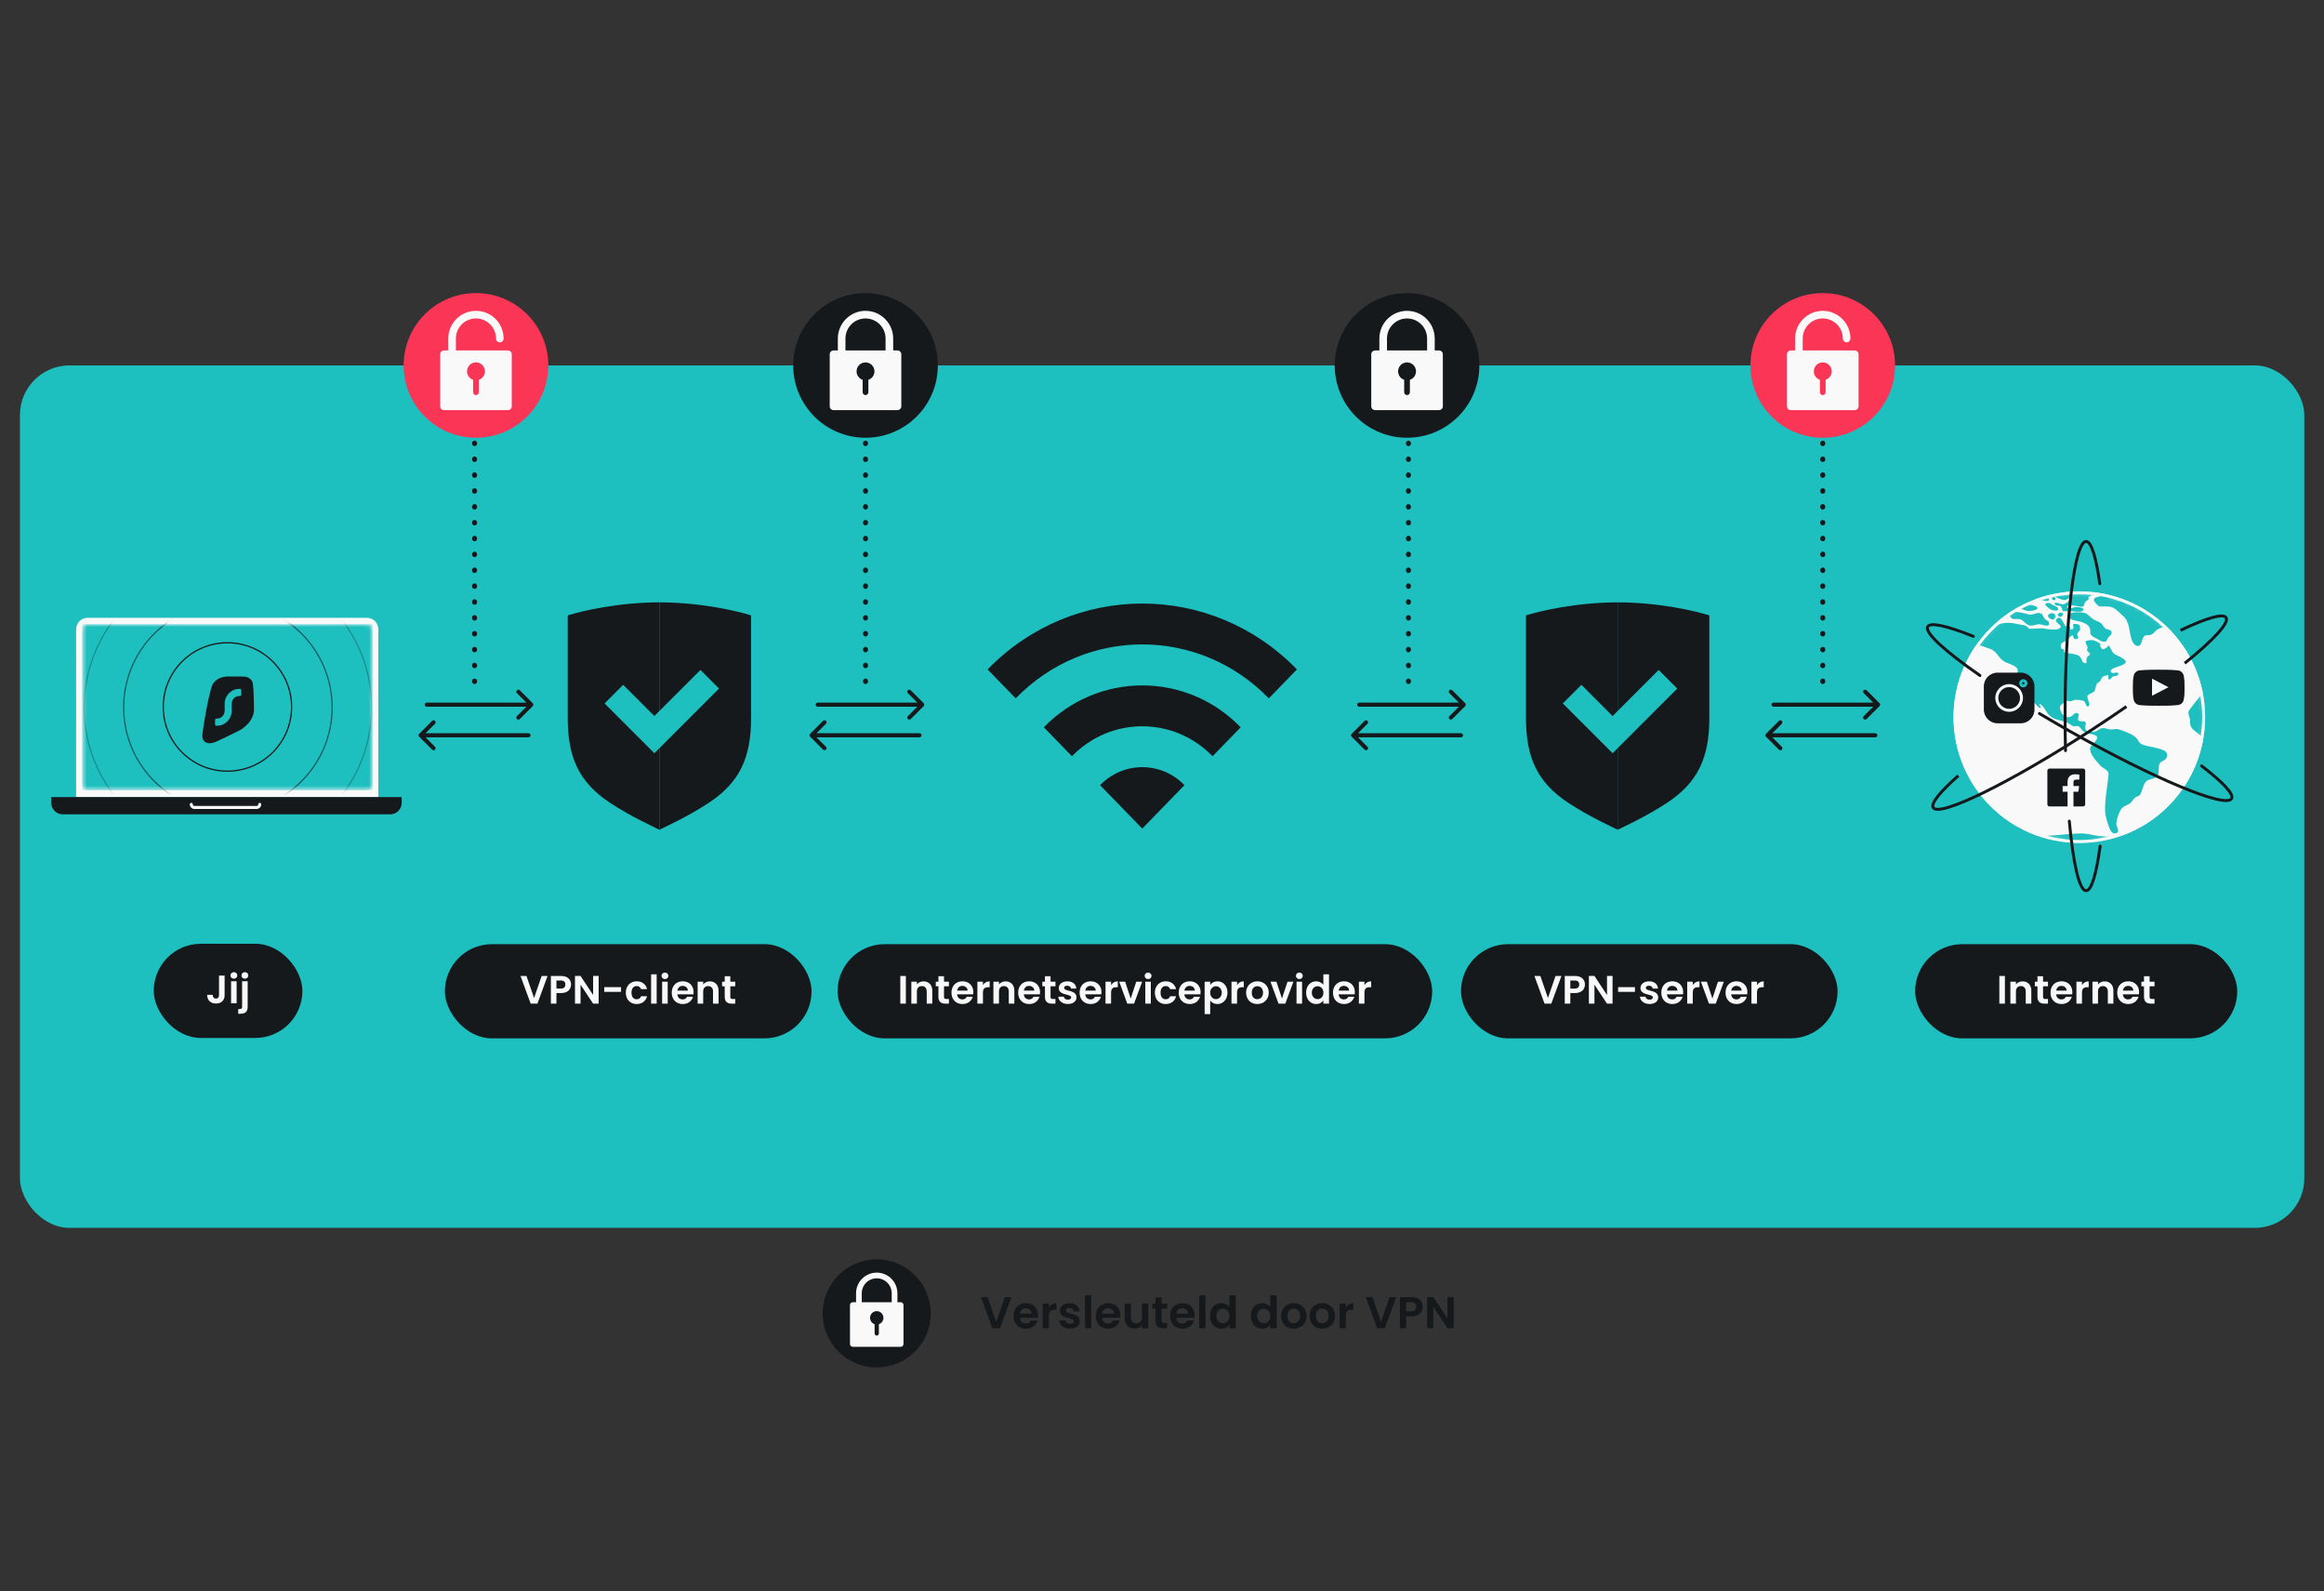 <svg width="469" height="321" viewBox="0 0 469 321" fill="none" xmlns="http://www.w3.org/2000/svg">
<rect x="0" y="0" width="469" height="321" fill="#333333" stroke="none"/>
<rect x="4.027" y="73.722" width="461" height="174" rx="10" fill="#1EBFBF"/>
<g clip-path="url(#clip0_7056_4322)">
<rect x="386.49" y="190.488" width="65" height="19" rx="9.5" fill="#16191C"/>
<path d="M404.604 196.904V202.488H403.484V196.904H404.604ZM408.166 197.992C408.694 197.992 409.121 198.16 409.446 198.496C409.772 198.826 409.934 199.29 409.934 199.888V202.488H408.814V200.04C408.814 199.688 408.726 199.418 408.55 199.232C408.374 199.04 408.134 198.944 407.83 198.944C407.521 198.944 407.276 199.04 407.094 199.232C406.918 199.418 406.83 199.688 406.83 200.04V202.488H405.71V198.056H406.83V198.608C406.98 198.416 407.169 198.266 407.398 198.16C407.633 198.048 407.889 197.992 408.166 197.992ZM412.303 198.976V201.12C412.303 201.269 412.338 201.378 412.407 201.448C412.482 201.512 412.605 201.544 412.775 201.544H413.295V202.488H412.591C411.647 202.488 411.175 202.029 411.175 201.112V198.976H410.647V198.056H411.175V196.96H412.303V198.056H413.295V198.976H412.303ZM418.221 200.176C418.221 200.336 418.21 200.48 418.189 200.608H414.949C414.975 200.928 415.087 201.178 415.285 201.36C415.482 201.541 415.725 201.632 416.013 201.632C416.429 201.632 416.725 201.453 416.901 201.096H418.109C417.981 201.522 417.735 201.874 417.373 202.152C417.01 202.424 416.565 202.56 416.037 202.56C415.61 202.56 415.226 202.466 414.885 202.28C414.549 202.088 414.285 201.818 414.093 201.472C413.906 201.125 413.813 200.725 413.813 200.272C413.813 199.813 413.906 199.41 414.093 199.064C414.279 198.717 414.541 198.45 414.877 198.264C415.213 198.077 415.599 197.984 416.037 197.984C416.458 197.984 416.834 198.074 417.165 198.256C417.501 198.437 417.759 198.696 417.941 199.032C418.127 199.362 418.221 199.744 418.221 200.176ZM417.061 199.856C417.055 199.568 416.951 199.338 416.749 199.168C416.546 198.992 416.298 198.904 416.005 198.904C415.727 198.904 415.493 198.989 415.301 199.16C415.114 199.325 414.999 199.557 414.957 199.856H417.061ZM420.158 198.744C420.302 198.509 420.489 198.325 420.718 198.192C420.953 198.058 421.22 197.992 421.518 197.992V199.168H421.222C420.87 199.168 420.604 199.25 420.422 199.416C420.246 199.581 420.158 199.869 420.158 200.28V202.488H419.038V198.056H420.158V198.744ZM424.729 197.992C425.257 197.992 425.683 198.16 426.009 198.496C426.334 198.826 426.497 199.29 426.497 199.888V202.488H425.377V200.04C425.377 199.688 425.289 199.418 425.113 199.232C424.937 199.04 424.697 198.944 424.393 198.944C424.083 198.944 423.838 199.04 423.657 199.232C423.481 199.418 423.393 199.688 423.393 200.04V202.488H422.273V198.056H423.393V198.608C423.542 198.416 423.731 198.266 423.961 198.16C424.195 198.048 424.451 197.992 424.729 197.992ZM431.682 200.176C431.682 200.336 431.671 200.48 431.65 200.608H428.41C428.436 200.928 428.548 201.178 428.746 201.36C428.943 201.541 429.186 201.632 429.474 201.632C429.89 201.632 430.186 201.453 430.362 201.096H431.57C431.442 201.522 431.196 201.874 430.834 202.152C430.471 202.424 430.026 202.56 429.498 202.56C429.071 202.56 428.687 202.466 428.346 202.28C428.01 202.088 427.746 201.818 427.554 201.472C427.367 201.125 427.274 200.725 427.274 200.272C427.274 199.813 427.367 199.41 427.554 199.064C427.74 198.717 428.002 198.45 428.338 198.264C428.674 198.077 429.06 197.984 429.498 197.984C429.919 197.984 430.295 198.074 430.626 198.256C430.962 198.437 431.22 198.696 431.402 199.032C431.588 199.362 431.682 199.744 431.682 200.176ZM430.522 199.856C430.516 199.568 430.412 199.338 430.21 199.168C430.007 198.992 429.759 198.904 429.466 198.904C429.188 198.904 428.954 198.989 428.762 199.16C428.575 199.325 428.46 199.557 428.418 199.856H430.522ZM433.803 198.976V201.12C433.803 201.269 433.838 201.378 433.907 201.448C433.982 201.512 434.105 201.544 434.275 201.544H434.795V202.488H434.091C433.147 202.488 432.675 202.029 432.675 201.112V198.976H432.147V198.056H432.675V196.96H433.803V198.056H434.795V198.976H433.803Z" fill="#F9F9F9"/>
</g>
<circle cx="419.625" cy="144.686" r="25.383" fill="#F9F9F9"/>
<mask id="mask0_7056_4322" style="mask-type:alpha" maskUnits="userSpaceOnUse" x="394" y="119" width="52" height="52">
<circle cx="419.625" cy="144.686" r="25.383" fill="white"/>
</mask>
<g mask="url(#mask0_7056_4322)">
<path d="M505.689 161.732C505.576 161.285 505.097 161.694 504.858 161.617C504.407 161.451 504.548 161.081 504.21 160.864C504.125 160.813 503.491 160.468 503.731 160.953C503.872 161.234 504.097 161.553 504.168 161.834C504.224 162.089 504.013 162.294 504.125 162.536C504.576 163.519 504.942 162.459 505.182 162.166C505.309 162 505.76 162.051 505.689 161.732ZM503.815 163.136C503.139 162.944 501.265 164.284 502.491 164.629C503.21 164.833 503.111 164.476 503.449 164.016C503.562 163.863 504.351 163.251 503.815 163.136ZM495.489 152.913C495.362 152.709 495.052 152.607 494.925 152.415C494.841 152.288 494.954 152.02 494.911 151.981C494.813 151.866 494.573 151.854 494.531 151.815C494.601 151.905 494.108 151.394 494.193 151.433C493.714 151.177 492.136 150.565 491.586 150.782C490.262 151.305 491.023 150.654 490.051 150.297C489.91 150.246 489.219 150.029 489.248 150.348C489.262 150.437 489.783 150.718 489.896 150.833C489.952 150.884 490.276 151.203 490.276 151.216C490.318 151.254 490.332 151.369 490.473 151.445C490.6 151.522 490.91 151.496 491.065 151.535C491.319 151.611 491.882 151.803 492.009 151.994C492.108 152.135 491.882 152.377 491.854 152.364C491.896 152.403 492.065 152.53 492.122 152.581C492.037 152.505 493.319 152.951 493.249 152.977C493.714 152.951 493.686 152.505 494.207 152.607C494.446 152.658 494.644 153.041 494.954 153.156C495.573 153.398 495.771 153.385 495.489 152.913ZM486.895 146.328C486.768 146.251 486.007 146.021 486.416 146.379C486.669 146.545 487.36 147.872 487.374 146.966C487.388 146.71 487.134 146.481 486.895 146.328ZM486.247 147.821C486.557 148.153 487.613 148.944 487.965 148.255C488.585 147.055 486.275 147.259 486.247 147.821ZM487.712 149.633C487.67 149.505 486.204 149.876 486.176 149.952C485.937 150.514 485.641 150.922 485.81 151.535C486.19 152.811 486.063 151.42 486.303 151.356C486.514 151.305 486.838 152.058 487.12 151.624C487.261 151.407 486.838 151.062 486.726 150.871C486.669 150.743 486.965 150.654 486.881 150.552C486.867 150.539 486.613 150.386 486.627 150.424C486.599 150.348 486.162 150.565 486.303 150.22C486.43 149.939 487.98 150.501 487.712 149.633ZM486.078 144.783C485.923 144.758 485.683 144.796 485.641 144.949C485.528 145.358 485.43 146.557 486.106 145.894C486.049 145.945 486.261 145.192 486.275 145.243C486.247 145.051 486.528 144.86 486.078 144.783ZM485.542 142.933C485.275 143.111 485.26 143.839 485.739 143.852C486.176 143.852 485.894 142.652 485.542 142.933ZM434.837 150.82C434.048 150.629 433.118 150.514 432.371 150.22C431.78 149.978 431.709 149.735 431.385 149.225C430.695 148.178 429.032 147.668 427.821 147.221C427.06 146.94 426.834 147.132 426.074 147.17C425.468 147.208 424.989 146.851 424.341 146.902C423.594 146.953 423.397 147.489 422.706 147.629C422.185 147.731 421.368 147.655 421.016 147.323C420.396 146.749 421.199 146.2 420.847 145.702C420.551 145.294 419.776 145.74 419.438 145.332C419.142 144.975 419.818 144.158 419.297 143.903C418.733 143.622 418.339 144.324 418.057 144.49C417.367 144.911 416.648 144.605 416.197 144.03C415.916 143.673 415.718 143.213 415.704 142.767C415.676 142.256 416.169 142.065 416.592 141.707C416.944 141.427 417.071 141.363 417.184 141.376C417.324 141.388 417.451 141.529 417.944 141.465C418.395 141.414 418.24 141.261 418.79 141.197C419.156 141.159 420.269 141.248 420.593 141.478C420.931 141.72 421.002 142.856 421.495 142.46C421.875 142.141 421.41 141.388 421.326 141.018C421.142 140.189 421.283 140.253 422.086 139.831C422.706 139.512 422.735 139.474 422.875 138.861C423.073 137.955 423.002 138.019 423.678 137.521C424.073 137.228 424.017 136.832 424.355 136.526C424.439 136.462 425.2 136.181 425.341 136.22C425.806 136.347 425.299 136.398 425.482 136.615C425.538 136.679 425.383 137.036 425.637 137.087C425.89 137.138 426.186 136.628 426.341 136.526C426.708 136.309 427.609 136.424 427.482 135.875C427.37 135.39 426.482 136.003 426.144 135.696C424.651 134.343 432.16 134.458 427.356 132.276C426.567 131.919 426.496 131.842 426.074 131.102C426.017 131.012 425.693 130.311 425.609 130.298C425.101 130.17 425.552 130.413 425.242 130.579C424.791 130.821 424.383 131.332 423.96 130.604C423.721 130.183 423.89 130.068 423.862 129.94C423.848 129.851 423.749 129.762 423.34 129.558C422.678 129.213 422.396 129.073 421.734 129.162C420.804 129.29 420.804 129.353 421.002 129.928C421.142 130.311 421.269 130.336 421.312 130.655C421.34 130.834 421.114 130.91 421.185 131.191C421.227 131.357 421.551 131.587 421.692 131.778C421.734 131.829 421.762 131.893 421.762 131.944C421.748 132.25 421.41 132.276 421.255 132.518C420.945 133.016 421.171 132.735 421.058 133.361C421.016 133.603 421.241 133.744 420.903 133.795C420.255 133.897 420.072 132.952 419.889 132.684C419.691 132.391 419.494 132.25 419.226 132.161C418.973 132.059 418.663 132.008 418.268 131.906C418.198 131.88 418.029 131.868 417.818 131.842C417.381 131.791 416.789 131.727 416.705 131.676C416.437 131.497 416.62 131.28 416.465 131.038C416.465 131.025 416.451 131.025 416.451 131.012C416.423 130.974 416.395 130.949 416.352 130.936C416.226 130.885 416.085 130.987 416.014 130.834C415.93 130.681 415.887 130.54 415.873 130.413C415.817 130.017 416.042 129.723 416.479 129.494C416.521 129.468 417.113 129.277 417.113 129.302C417.141 129.264 417.282 128.958 417.24 128.983C417.339 128.894 418.071 128.115 418.254 128.179C418.522 128.281 418.254 129.034 418.987 128.932C419.846 128.817 419.128 128.243 419.184 127.937C419.255 127.516 419.762 127.324 419.818 126.928C419.818 126.941 419.649 126.124 419.677 126.15C419.424 125.856 418.522 125.805 418.353 125.971C418.226 126.099 418.79 126.801 418.113 126.979C417.522 127.133 417.987 126.609 417.592 126.329C417.353 126.163 417.226 126.469 417.212 126.469C417.099 126.405 416.972 126.354 416.789 126.214C416.578 126.048 416.395 125.525 416.141 125.129C415.873 124.682 415.549 124.389 415.07 124.861C414.648 125.282 415.141 125.627 415.521 125.946C415.887 126.265 416.141 126.558 415.366 126.903C415.296 126.928 415.211 126.954 415.098 126.979C414.45 127.082 413.239 126.941 412.746 126.852C411.745 126.648 410.618 126.89 409.505 126.852C409.533 126.852 409.026 126.367 408.899 126.29C408.519 126.086 407.8 126.048 407.392 125.958C405.969 125.639 404.926 125.499 403.517 125.907C401.334 126.533 399.178 125.793 396.91 125.537C395.755 125.41 394.726 125.639 393.683 125.984C393.416 126.073 392.782 126.112 392.88 126.507C392.951 126.788 393.627 126.814 393.796 126.992C394.458 127.694 393.388 127.311 393.514 127.873C393.585 128.205 394.261 128.103 394.332 128.473C394.458 129.213 392.585 129.085 393.021 129.953C393.176 130.259 394.768 131.012 395.135 131.089C395.726 131.217 396.346 131.025 396.868 130.872C397.6 130.655 398.502 130.183 399.291 130.208C399.939 130.221 400.826 130.668 401.46 130.847C402.883 131.268 403.151 132.518 404.278 133.335C405.011 133.859 406.349 134.063 406.955 134.701C407.336 135.109 407.138 135.569 407.082 136.156C407.026 136.73 406.814 137.407 407.082 137.917C407.336 138.402 407.843 138.887 408.322 139.346C408.547 139.563 408.744 139.768 408.928 139.959C409.336 140.418 411.435 142.971 411.731 142.831C412.083 142.652 411.041 141.733 411.886 142.167C412.351 142.409 412.901 143.507 413.211 143.915C413.704 144.566 414.211 144.86 414.831 145.077C415.282 145.23 415.789 145.345 416.395 145.523C416.944 145.689 417.212 145.779 417.677 146.072C417.916 146.225 418.127 146.43 418.395 146.506C418.705 146.596 419.128 146.391 419.424 146.506C419.846 146.672 420.086 147.323 420.508 147.604C421.1 147.999 421.678 147.999 422.312 148.153C424.58 148.714 421.889 150.144 421.805 150.909C421.664 152.122 422.988 153.424 423.749 154.342C424.143 154.827 424.58 154.955 425.059 155.351C425.623 155.81 425.538 156.078 425.482 156.691C425.256 158.988 424.721 161.464 424.834 163.774C424.89 164.846 425.355 166.135 425.735 167.169C425.919 167.654 426.369 168.33 427.074 168.1C427.947 167.807 427.074 166.799 427.088 166.224C427.102 165.382 427.666 163.608 428.285 162.995C428.75 162.536 429.539 162.37 430.018 161.936C430.497 161.502 430.469 161.094 431.075 160.788C431.441 160.609 431.639 160.673 431.892 160.328C432.047 160.124 432.104 159.83 432.202 159.601C432.428 159.077 432.583 158.248 432.963 157.801C433.808 156.831 435.386 157.444 435.612 155.963C435.696 155.389 435.541 154.521 435.851 154.011C436.133 153.551 436.936 153.449 437.176 152.951C437.908 151.445 436.006 151.101 434.837 150.82ZM424.975 126.839C424.439 126.533 424.467 126.124 424.031 125.754C423.904 125.639 423.735 125.55 423.552 125.461C423.199 125.295 422.805 125.154 422.509 124.976C421.988 124.669 421.579 124.133 421.072 123.827C420.917 123.738 420.748 123.661 420.579 123.623C420.029 123.495 417.677 123.393 417.494 124.006C417.465 124.057 417.451 124.121 417.437 124.172C417.226 125.078 419.198 125.244 419.832 125.422C420.621 125.652 421.41 125.984 421.734 126.699C421.903 127.069 421.734 127.567 421.917 127.937C422.157 128.422 422.551 128.537 423.059 128.792C423.369 128.945 423.763 129.238 424.129 129.379C424.2 129.404 424.284 129.43 424.341 129.443C425.228 129.596 425.087 129.187 425.425 128.677C425.595 128.422 426.13 128.064 426.144 127.732C426.186 126.992 425.468 127.12 424.975 126.839ZM416.014 123.623C415.493 123.534 414.901 124.044 415.535 124.363C416.24 124.721 416.676 123.623 416.014 123.623ZM413.619 123.84C412.619 124.389 414.225 125.231 414.464 124.937C415.225 124.325 414.563 123.329 413.619 123.84ZM413.45 125.486C413.337 125.193 412.844 125.091 412.647 124.874C412.337 124.529 412.309 123.929 411.802 123.738C411.111 123.47 410.252 124.133 409.547 123.993C408.815 123.84 405.109 122.653 405.673 124.376C405.941 125.18 407.11 124.746 407.716 124.95C408.42 125.193 408.843 125.971 409.519 126.175C410.252 126.392 410.928 125.869 411.689 125.946C412.224 126.01 413.957 126.737 413.45 125.486ZM410.999 122.411C410.703 122.168 409.139 121.913 408.66 121.734C408.139 121.53 408.068 121.479 407.575 121.581C407.392 121.619 406.138 122.091 406.885 122.372C407.603 122.64 408.505 123.189 409.266 123.266C409.843 123.317 411.759 123.036 410.999 122.411ZM410.675 121.045C410.59 120.254 408.787 120.943 409.252 121.415C409.59 121.683 410.731 121.555 410.675 121.045ZM415.324 122.691C415.197 122.385 414.422 122.155 414.14 122.002C413.859 121.836 413.802 121.645 413.394 121.645C413.112 121.645 412.436 121.785 412.886 122.181C413.239 122.5 413.549 122.857 413.985 123.023C414.408 123.189 415.606 123.38 415.324 122.691ZM424.89 118.212C424.087 118.007 423.242 117.854 422.425 117.714C421.495 117.548 420.776 117.752 419.846 117.918C418.931 118.084 418.001 118.237 417.085 118.403C416.634 118.48 416.085 118.416 416.282 118.824C416.733 119.756 419.367 118.977 419.55 119.347C419.79 119.807 417.916 119.832 417.789 119.82C416.972 119.718 416.296 119.194 415.563 119.003C415.183 118.901 413.774 119.092 413.859 119.577C413.957 120.139 415.267 120.675 415.789 120.853C416.113 120.956 416.409 121.109 416.719 121.07C416.958 121.045 417.648 120.458 417.818 120.751C418.057 121.16 416.578 121.926 416.338 121.951C416.183 121.964 414.098 121.147 414.732 121.977C414.972 122.296 415.563 122.079 415.845 122.308C416.071 122.487 416.155 123.317 416.437 123.317H418.029C418.409 123.317 419.875 123.534 420.17 123.317C421.227 122.589 419.17 122.398 418.649 122.5C418.297 122.576 417.409 123.1 417.212 122.564C417.014 122.015 417.987 122.13 418.311 122.142C418.804 122.168 419.903 122.525 420.325 122.359C420.692 122.219 420.565 121.836 420.79 121.492C420.959 121.236 421.396 121.109 421.523 120.841C421.565 120.751 421.424 120.547 421.382 120.56C421.579 120.33 422.03 120.152 422.467 119.96C423.059 119.692 424.975 119.092 425.383 118.671C425.735 118.263 425.383 118.339 424.89 118.212ZM413.436 120.79C413.126 120.266 411.365 120.483 411.914 121.019C412.252 121.198 413.901 121.568 413.436 120.79ZM414.126 120.866C414.338 121.173 414.746 121.185 414.845 120.828C414.972 120.381 413.816 120.241 414.126 120.866ZM440.824 119.131C440.81 117.867 432.878 117.599 431.653 117.803C429.821 118.097 427.468 118.071 426.003 119.105C425.172 119.692 424.608 120.062 423.594 120.356C423.101 120.509 422.481 120.56 422.58 121.134C422.636 121.453 423.425 122.347 423.805 122.359C424.538 122.385 425.524 122.257 426.214 122.513C427.018 122.819 427.891 123.776 428.511 124.325C429.765 125.422 429.666 127.413 430.117 128.856C430.272 129.353 430.61 130.132 431.244 130.298C432.273 130.566 432.188 128.894 432.667 128.409C433.047 128.013 433.287 128.23 433.808 128.128C434.344 128.013 434.485 127.847 434.837 127.477C435.457 126.801 436.077 126.66 437.006 126.354C438.232 125.946 439.486 124.172 439.261 122.934C439.12 122.142 438.091 121.249 438.683 120.547C439.106 120.088 440.824 119.845 440.824 119.131ZM502.942 126.01C501.899 125.665 501.054 125.154 500.082 125.601C499.124 126.035 498.236 126.086 497.081 125.895C495.996 125.716 495.672 124.784 494.742 124.338C493.84 123.904 492.375 124.172 491.417 124.172C490.952 124.172 490.544 124.121 490.149 124.312C489.6 124.58 489.501 125.142 488.811 125.218C488.43 125.257 487.529 125.027 487.162 124.899C486.359 124.593 486.669 124.172 486.12 123.725C485.88 123.534 484.95 123.342 484.669 123.368C483.978 123.432 484.021 124.057 483.302 124.057C483.02 124.057 482.034 123.763 481.795 123.61C480.893 122.998 481.907 122.947 481.964 122.385C482.062 121.441 480.287 121.606 479.639 121.555C478.639 121.479 477.357 121.173 476.37 121.3C475.384 121.428 474.384 122.168 473.524 122.576C473.243 122.717 472.693 122.87 472.468 123.087C472.087 123.457 472.13 123.776 471.608 124.082C471.313 124.261 470.679 124.631 470.312 124.644C469.735 124.669 469.453 124.261 468.875 124.299C468.495 124.325 467.72 124.682 467.41 124.874C467.255 124.963 467.086 124.963 466.959 125.103C466.734 125.346 466.917 125.805 466.551 125.971C466.142 126.15 465.438 125.716 465.015 125.69C464.268 125.652 464.339 126.061 463.747 126.29C462.972 126.584 461.958 126.316 461.169 126.648C460.154 127.082 459.323 128.141 458.252 128.434C457.928 128.524 457.477 128.6 457.238 128.205C456.801 127.464 458.069 127.694 458.393 127.388C458.957 126.852 457.801 126.482 457.111 126.227C457.012 126.188 456.928 126.15 456.843 126.124C456.083 125.793 454.716 124.874 453.885 124.835C452.983 124.797 451.771 125.882 451.067 126.278C450.63 126.52 450.264 126.724 449.926 126.979C449.686 127.145 449.475 127.35 449.264 127.592C448.785 128.128 447.319 129.213 447.249 129.928C447.221 130.196 447.686 130.898 447.953 131.038C448.559 131.37 448.756 130.808 449.348 130.885C450.081 130.987 450.208 132.838 451.349 131.765C451.546 131.574 451.842 130.783 451.87 130.527C451.926 130.068 451.546 129.647 451.715 129.213C451.786 129.034 452.307 128.485 452.842 128.154C453.279 127.873 453.702 127.745 453.885 128.052C453.899 128.064 453.899 128.09 453.913 128.103C454.11 128.753 451.701 129.596 453.42 130.221C453.758 130.349 454.66 129.915 454.913 130.311C455.265 130.847 454.124 130.744 453.913 130.949C453.617 131.242 453.857 131.6 453.406 131.893C452.941 132.199 452.152 132.455 451.602 132.608C450.785 132.838 449.884 132.518 449.066 132.672C448.249 132.825 447.46 133.488 446.84 133.948C446.432 134.241 445.854 134.56 445.741 135.058C445.615 135.671 446.418 136.156 445.967 136.73C445.643 137.138 445.122 136.819 444.657 137.011C444.121 137.228 444.721 138.287 445.129 138.81C445.636 139.474 446.277 139.334 446.826 138.81C447.235 138.415 446.911 137.713 447.418 137.266C447.728 136.985 448.503 136.641 448.911 136.577C449.785 136.437 449.799 136.934 450.264 137.407C450.433 137.585 451.264 138.325 451.504 138.351C452.814 138.479 450.94 136.768 450.884 136.411C450.856 136.271 450.94 135.849 451.095 135.773C451.476 135.594 451.391 135.824 451.602 136.041C451.856 136.296 452.081 136.819 452.363 137.126C452.758 137.572 453.476 138.989 453.997 139.027C454.519 139.066 454.364 138.376 454.801 138.44C455.167 138.491 455.364 139.27 455.914 139.385C456.393 139.474 456.914 139.129 457.407 139.219C458.111 139.359 458.492 140.074 458.125 140.648C457.689 141.325 456.266 141.018 455.449 140.878C454.984 140.801 454.293 140.572 453.828 140.61C453.096 140.674 453.011 141.248 452.194 141.095C451.701 141.006 450.87 140.699 450.447 140.431C449.841 140.061 450.25 140.214 450.053 139.665C449.869 139.168 449.996 139.283 449.376 139.244C448.756 139.206 448.08 139.321 447.46 139.359C446.08 139.449 444.783 139.589 443.896 140.61C443.36 141.223 442.867 141.873 442.374 142.524C442.149 142.831 441.754 143.201 441.67 143.584C441.529 144.222 442.05 144.911 441.98 145.6C441.867 146.825 442.726 147.272 443.699 148.089C444.6 148.842 445.178 149.033 446.361 149.02C446.798 149.02 447.164 149.008 447.573 148.88C447.996 148.752 448.39 148.357 448.869 148.433C449.165 148.484 449.545 148.906 449.855 149.02C450.518 149.263 450.419 148.88 450.644 149.556C450.785 150.003 450.644 150.475 450.828 150.922C450.982 151.305 451.321 151.701 451.532 152.045C452.208 153.117 452.067 153.411 451.856 154.547C451.673 155.504 452.307 155.938 452.532 156.844C452.645 157.303 452.518 157.75 452.758 158.197C452.955 158.58 453.378 158.95 453.659 159.307C454.378 160.188 454.603 160.66 455.815 160.698C457.153 160.736 457.477 160.596 458.168 159.626C458.45 159.23 458.59 159.001 458.689 158.541C458.83 157.929 458.83 157.98 459.281 157.571C459.802 157.086 459.548 157.01 459.675 156.41C459.774 155.925 460.042 155.734 460.408 155.376C461.14 154.661 461.267 154.1 461.042 153.066C460.957 152.696 460.661 152.428 460.563 152.083C460.394 151.471 460.69 151.318 461.07 150.922C461.746 150.22 462.803 149.595 463.197 148.714C463.395 148.28 463.507 147.514 463.085 147.144C462.563 146.698 461.662 146.966 461.014 146.532C460.225 146.008 459.718 145.702 459.323 144.885C459.21 144.643 457.872 142.205 458.041 142.103C458.182 142.027 459.887 143.826 460.07 144.056C460.69 144.834 461.014 146.34 462.31 146.34C463.042 146.34 464.578 145.804 465.099 145.421C465.86 144.873 466.255 143.469 465.114 142.92C464.423 142.588 464.508 143.137 463.902 143.226C463.254 143.316 463.042 142.754 462.747 142.256C462.578 141.963 462.099 141.401 462.747 141.312C463.141 141.261 463.564 142.141 464.001 142.256C464.494 142.384 464.902 142.154 465.395 142.358C466.086 142.626 466.072 142.792 466.903 142.792C468.241 142.792 468.706 143.111 469.622 144.12C470.242 144.796 470.622 145.651 471.073 146.43C471.651 147.412 472.031 148.14 472.707 146.902C473.229 145.957 473.595 145.562 474.483 144.898C474.877 144.605 475.342 144.081 475.821 143.903C476.441 143.66 476.511 143.826 476.835 144.388C477.188 145.013 477.089 145.039 477.709 145.332C477.92 145.434 478.117 145.268 478.357 145.447C478.54 145.587 478.639 146.136 478.681 146.315C478.892 147.183 478.85 147.897 479.47 148.676C479.695 148.957 480.062 149.518 480.456 149.123C480.752 148.816 480.104 148.076 479.907 147.821C479.738 147.604 478.991 147.029 479.625 146.851C480.203 146.685 480.329 147.706 480.837 147.782C481.696 147.897 482.682 146.225 482.189 145.562C481.921 145.192 481.161 145.217 481.118 144.681C481.062 143.89 482.105 144.426 482.499 144.413C483.274 144.4 484.767 143.354 485.19 142.831C485.627 142.295 485.852 140.967 485.683 140.278C485.556 139.742 485.077 139.487 485.218 138.912C485.373 138.3 486.021 138.185 486.613 138.479C487.106 138.708 487.191 139.423 487.67 139.538C488.853 139.819 487.782 138.606 487.74 138.351C487.684 137.994 487.909 137.445 488.275 137.228C488.712 136.973 489.346 137.279 489.783 137.075C490.431 136.768 491.079 135.275 491.248 134.637C491.333 134.331 491.347 133.756 491.22 133.463C490.995 132.927 490.163 132.889 490.29 132.301C490.417 131.702 491.713 130.898 492.333 130.796C493.404 130.617 494.277 130.987 495.207 130.451C495.545 130.247 497.588 128.69 497.87 129.902C498.053 130.732 496.024 131.306 495.883 132.174C495.771 132.901 496.25 134.318 497.137 133.769C497.926 133.284 498.574 132.263 498.729 131.446C498.912 130.438 499.744 130.54 500.758 130.183C501.279 130.004 501.787 129.698 502.322 129.57C502.632 129.494 503.04 129.583 503.322 129.481C503.801 129.302 505.238 128.001 505.421 127.554C505.858 126.571 503.703 126.265 502.942 126.01ZM460.154 137.815C459.605 138.096 458.182 137.509 457.548 137.458C456.548 137.381 455.491 137.483 456.083 136.296C456.322 135.811 456.449 135.709 457.041 135.607C457.492 135.53 458.59 135.492 458.745 136.015C458.929 136.551 461.408 137.177 460.154 137.815ZM463.183 139.232C462.268 139.232 462.423 138.07 462.127 137.496C461.789 136.858 461.197 135.939 462.465 135.862C462.944 135.824 463.282 136.13 463.479 136.526C463.536 136.628 463.578 136.73 463.606 136.845C463.676 137.062 463.719 137.292 463.733 137.496C463.789 138.07 464.155 139.232 463.183 139.232ZM463.057 154.432C462.479 155.044 462.211 155.402 462.127 156.231C462.07 156.882 462.268 158.197 463.381 157.635C463.972 157.342 464.071 156.104 464.198 155.555C464.325 154.993 463.972 153.462 463.057 154.432ZM480.414 150.207C480.358 150.182 478.399 149.097 479.005 149.99C479.329 150.463 481.485 153.028 481.682 151.356C481.752 150.756 480.963 150.526 480.414 150.207ZM482.175 151.866C481.95 152.645 483.767 153.207 484.274 152.747C485.331 151.803 482.541 151.011 482.175 151.866ZM485.317 149.097C485.232 148.714 485.514 148.178 485.063 147.936C484.415 147.591 484.316 148.267 484.119 148.65C483.922 149.046 483.809 149.263 483.373 149.505C483.105 149.659 482.133 149.735 482.584 150.258C483.02 150.756 483.936 151.764 484.781 151.458C485.105 151.343 485.387 150.565 485.486 150.309C485.711 149.684 485.444 149.71 485.317 149.097ZM497.208 157.941C496.996 156.844 495.658 156.435 494.855 155.631C494.489 155.261 494.221 154.445 493.77 154.202C492.558 153.551 493.221 154.955 492.601 155.274C491.586 155.797 491.53 154.138 491.333 153.845C490.811 153.092 489.811 153.743 489.374 154.138C488.769 154.674 488.332 154.483 487.726 154.84C487.261 155.108 487.092 155.823 486.514 156.04C486.049 156.206 485.232 156.346 484.88 156.652C484.415 157.061 484.739 157.622 484.894 158.184C485.049 158.784 485.12 159.601 485.43 160.149C485.782 160.775 486.176 160.647 486.895 160.647C487.529 160.647 487.881 160.634 488.43 160.43C489.191 160.137 489.6 159.613 490.445 159.945C490.741 160.06 490.98 160.379 491.29 160.456C491.572 160.532 491.741 160.405 491.967 160.43C493.066 160.52 492.587 161.081 493.305 161.719C494.108 162.434 495.827 161.923 496.405 161.247C497.25 160.277 497.461 159.192 497.208 157.941Z" fill="#1EBFBF"/>
<path d="M444.543 168.316C439.432 167.327 440.092 168.316 433.826 168.316C429.83 168.62 426.077 169.306 421.626 168.316C418.431 167.606 413.217 169.47 405.138 168.316C397.059 167.162 399.532 168.481 391.289 166.998C383.045 165.514 382.056 172.438 387.991 173.263C393.927 174.087 425.748 174.417 463.834 174.582C501.92 174.746 504.228 170.625 501.26 169.306C498.292 167.987 487.411 170.13 481.64 168.316C475.869 166.503 467.626 170.789 460.371 168.316C453.117 165.843 449.654 169.306 444.543 168.316Z" fill="#1EBFBF"/>
</g>
<path d="M444.711 144.688C444.711 158.543 433.48 169.774 419.625 169.774C405.77 169.774 394.538 158.543 394.538 144.688C394.538 130.833 405.77 119.601 419.625 119.601C426.305 119.601 432.376 122.212 436.871 126.47C441.7 131.042 444.711 137.513 444.711 144.688Z" stroke="#F9F9F9" stroke-width="0.592"/>
<path d="M398.242 128.386C393.011 126.288 389.566 125.478 389.031 126.424C388.349 127.628 392.538 131.412 399.574 136.283M444.286 154.513C448.546 157.777 450.867 160.202 450.347 161.122C449.193 163.16 434.532 157.045 417.6 147.464C415.522 146.288 413.506 145.114 411.57 143.956" stroke="#16191C" stroke-width="0.592" stroke-linecap="round"/>
<path d="M423.818 170.709C423.068 176.295 422.076 179.692 420.989 179.692C419.605 179.692 418.376 174.183 417.602 165.66M423.756 117.769C423.014 112.453 422.047 109.239 420.989 109.239C418.647 109.239 416.748 125.011 416.748 144.466C416.748 146.854 416.777 149.186 416.832 151.441" stroke="#16191C" stroke-width="0.592" stroke-linecap="round"/>
<path d="M440.044 127.167C445.203 124.716 448.639 123.675 449.236 124.594C449.928 125.661 446.648 129.15 440.892 133.813M395.206 156.495C391.527 159.75 389.592 162.107 390.139 162.951C391.415 164.915 405.677 157.922 421.996 147.33C424.484 145.715 426.876 144.11 429.139 142.542" stroke="#16191C" stroke-width="0.592"/>
<path d="M440.679 136.282C440.551 135.727 440.097 135.318 439.551 135.257C438.257 135.112 436.947 135.112 435.644 135.112C434.34 135.112 433.03 135.112 431.736 135.257C431.19 135.318 430.736 135.727 430.609 136.282C430.427 137.072 430.425 137.935 430.425 138.749C430.425 139.562 430.425 140.425 430.607 141.215C430.734 141.77 431.188 142.179 431.734 142.24C433.028 142.385 434.338 142.386 435.642 142.385C436.946 142.386 438.255 142.385 439.549 142.24C440.095 142.179 440.549 141.77 440.677 141.215C440.859 140.425 440.859 139.562 440.859 138.749C440.859 137.935 440.861 137.072 440.679 136.282ZM434.296 140.368C434.296 139.214 434.296 138.072 434.296 136.918C435.401 137.495 436.5 138.068 437.613 138.648C436.503 139.224 435.404 139.793 434.296 140.368Z" fill="#16191C"/>
<path d="M407.803 135.706H403.118C401.593 135.706 400.353 136.946 400.353 138.471V143.156C400.353 144.681 401.593 145.922 403.118 145.922H407.803C409.328 145.922 410.568 144.681 410.568 143.156V138.471C410.568 136.946 409.328 135.706 407.803 135.706ZM405.46 143.607C403.92 143.607 402.667 142.354 402.667 140.814C402.667 139.274 403.92 138.021 405.46 138.021C407.001 138.021 408.254 139.274 408.254 140.814C408.254 142.354 407.001 143.607 405.46 143.607ZM408.321 138.679C407.865 138.679 407.495 138.309 407.495 137.854C407.495 137.399 407.865 137.028 408.321 137.028C408.776 137.028 409.146 137.399 409.146 137.854C409.146 138.309 408.776 138.679 408.321 138.679ZM405.46 138.619C404.25 138.619 403.266 139.604 403.266 140.814C403.266 142.024 404.25 143.008 405.46 143.008C406.67 143.008 407.655 142.024 407.655 140.814C407.655 139.604 406.67 138.619 405.46 138.619ZM408.321 137.627C408.196 137.627 408.094 137.729 408.094 137.854C408.094 137.979 408.196 138.08 408.321 138.08C408.445 138.08 408.547 137.979 408.547 137.854C408.547 137.729 408.445 137.627 408.321 137.627Z" fill="#16191C"/>
<path d="M420.386 155.061H413.595C413.363 155.061 413.174 155.249 413.174 155.482V162.273C413.174 162.506 413.363 162.695 413.595 162.695H417.251V159.738H416.256V158.586H417.251V157.736C417.251 156.751 417.853 156.213 418.733 156.213C419.154 156.213 419.516 156.245 419.621 156.259V157.289L419.011 157.289C418.533 157.289 418.441 157.517 418.441 157.85V158.586H419.582L419.433 159.738H418.441V162.694H420.386C420.619 162.694 420.807 162.505 420.807 162.273V155.482C420.807 155.249 420.619 155.061 420.386 155.061Z" fill="#16191C"/>
<rect x="294.839" y="190.488" width="76" height="19" rx="9.5" fill="#16191C"/>
<path d="M315.11 196.904L313.062 202.488H311.702L309.654 196.904H310.854L312.39 201.344L313.918 196.904H315.11ZM319.853 198.632C319.853 198.93 319.781 199.21 319.637 199.472C319.499 199.733 319.277 199.944 318.973 200.104C318.675 200.264 318.296 200.344 317.837 200.344H316.901V202.488H315.781V196.904H317.837C318.269 196.904 318.637 196.978 318.941 197.128C319.245 197.277 319.472 197.482 319.621 197.744C319.776 198.005 319.853 198.301 319.853 198.632ZM317.789 199.44C318.099 199.44 318.328 199.37 318.477 199.232C318.627 199.088 318.701 198.888 318.701 198.632C318.701 198.088 318.397 197.816 317.789 197.816H316.901V199.44H317.789ZM325.425 202.488H324.305L321.769 198.656V202.488H320.649V196.896H321.769L324.305 200.736V196.896H325.425V202.488ZM329.939 199.16V200.104H326.547V199.16H329.939ZM332.892 202.56C332.529 202.56 332.204 202.496 331.916 202.368C331.628 202.234 331.398 202.056 331.228 201.832C331.062 201.608 330.972 201.36 330.956 201.088H332.084C332.105 201.258 332.188 201.4 332.332 201.512C332.481 201.624 332.665 201.68 332.884 201.68C333.097 201.68 333.262 201.637 333.38 201.552C333.502 201.466 333.564 201.357 333.564 201.224C333.564 201.08 333.489 200.973 333.34 200.904C333.196 200.829 332.964 200.749 332.644 200.664C332.313 200.584 332.041 200.501 331.828 200.416C331.62 200.33 331.438 200.2 331.284 200.024C331.134 199.848 331.06 199.61 331.06 199.312C331.06 199.066 331.129 198.842 331.268 198.64C331.412 198.437 331.614 198.277 331.876 198.16C332.142 198.042 332.454 197.984 332.812 197.984C333.34 197.984 333.761 198.117 334.076 198.384C334.39 198.645 334.564 199 334.596 199.448H333.524C333.508 199.272 333.433 199.133 333.3 199.032C333.172 198.925 332.998 198.872 332.78 198.872C332.577 198.872 332.42 198.909 332.308 198.984C332.201 199.058 332.148 199.162 332.148 199.296C332.148 199.445 332.222 199.56 332.372 199.64C332.521 199.714 332.753 199.792 333.068 199.872C333.388 199.952 333.652 200.034 333.86 200.12C334.068 200.205 334.246 200.338 334.396 200.52C334.55 200.696 334.63 200.93 334.636 201.224C334.636 201.48 334.564 201.709 334.42 201.912C334.281 202.114 334.078 202.274 333.812 202.392C333.55 202.504 333.244 202.56 332.892 202.56ZM339.675 200.176C339.675 200.336 339.664 200.48 339.643 200.608H336.403C336.43 200.928 336.542 201.178 336.739 201.36C336.936 201.541 337.179 201.632 337.467 201.632C337.883 201.632 338.179 201.453 338.355 201.096H339.563C339.435 201.522 339.19 201.874 338.827 202.152C338.464 202.424 338.019 202.56 337.491 202.56C337.064 202.56 336.68 202.466 336.339 202.28C336.003 202.088 335.739 201.818 335.547 201.472C335.36 201.125 335.267 200.725 335.267 200.272C335.267 199.813 335.36 199.41 335.547 199.064C335.734 198.717 335.995 198.45 336.331 198.264C336.667 198.077 337.054 197.984 337.491 197.984C337.912 197.984 338.288 198.074 338.619 198.256C338.955 198.437 339.214 198.696 339.395 199.032C339.582 199.362 339.675 199.744 339.675 200.176ZM338.515 199.856C338.51 199.568 338.406 199.338 338.203 199.168C338 198.992 337.752 198.904 337.459 198.904C337.182 198.904 336.947 198.989 336.755 199.16C336.568 199.325 336.454 199.557 336.411 199.856H338.515ZM341.612 198.744C341.756 198.509 341.943 198.325 342.172 198.192C342.407 198.058 342.674 197.992 342.972 197.992V199.168H342.676C342.324 199.168 342.058 199.25 341.876 199.416C341.7 199.581 341.612 199.869 341.612 200.28V202.488H340.492V198.056H341.612V198.744ZM345.575 201.456L346.695 198.056H347.887L346.247 202.488H344.887L343.255 198.056H344.455L345.575 201.456ZM352.636 200.176C352.636 200.336 352.625 200.48 352.604 200.608H349.364C349.391 200.928 349.503 201.178 349.7 201.36C349.897 201.541 350.14 201.632 350.428 201.632C350.844 201.632 351.14 201.453 351.316 201.096H352.524C352.396 201.522 352.151 201.874 351.788 202.152C351.425 202.424 350.98 202.56 350.452 202.56C350.025 202.56 349.641 202.466 349.3 202.28C348.964 202.088 348.7 201.818 348.508 201.472C348.321 201.125 348.228 200.725 348.228 200.272C348.228 199.813 348.321 199.41 348.508 199.064C348.695 198.717 348.956 198.45 349.292 198.264C349.628 198.077 350.015 197.984 350.452 197.984C350.873 197.984 351.249 198.074 351.58 198.256C351.916 198.437 352.175 198.696 352.356 199.032C352.543 199.362 352.636 199.744 352.636 200.176ZM351.476 199.856C351.471 199.568 351.367 199.338 351.164 199.168C350.961 198.992 350.713 198.904 350.42 198.904C350.143 198.904 349.908 198.989 349.716 199.16C349.529 199.325 349.415 199.557 349.372 199.856H351.476ZM354.573 198.744C354.717 198.509 354.904 198.325 355.133 198.192C355.368 198.058 355.635 197.992 355.933 197.992V199.168H355.637C355.285 199.168 355.019 199.25 354.837 199.416C354.661 199.581 354.573 199.869 354.573 200.28V202.488H353.453V198.056H354.573V198.744Z" fill="#F9F9F9"/>
<path d="M307.954 124.157C310.667 123.28 318.166 121.526 326.454 121.526V167.406C325.358 166.83 320.929 164.889 316.505 161.979C310.256 157.868 307.954 152.852 307.954 144.877V124.157Z" fill="#16191C"/>
<path d="M344.954 124.157C342.241 123.28 334.742 121.526 326.454 121.526V167.406C327.551 166.83 331.98 164.889 336.403 161.979C342.652 157.868 344.954 152.852 344.954 144.877V124.157Z" fill="#16191C"/>
<path d="M317.264 140.041L325.435 148.212L336.606 137.041" stroke="#1EBFBF" stroke-width="5.306"/>
<rect x="169.027" y="190.488" width="120" height="19" rx="9.5" fill="#16191C"/>
<path d="M182.809 196.904V202.488H181.689V196.904H182.809ZM186.371 197.992C186.899 197.992 187.326 198.16 187.651 198.496C187.977 198.826 188.139 199.29 188.139 199.888V202.488H187.019V200.04C187.019 199.688 186.931 199.418 186.755 199.232C186.579 199.04 186.339 198.944 186.035 198.944C185.726 198.944 185.481 199.04 185.299 199.232C185.123 199.418 185.035 199.688 185.035 200.04V202.488H183.915V198.056H185.035V198.608C185.185 198.416 185.374 198.266 185.603 198.16C185.838 198.048 186.094 197.992 186.371 197.992ZM190.508 198.976V201.12C190.508 201.269 190.543 201.378 190.612 201.448C190.687 201.512 190.81 201.544 190.98 201.544H191.5V202.488H190.796C189.852 202.488 189.38 202.029 189.38 201.112V198.976H188.852V198.056H189.38V196.96H190.508V198.056H191.5V198.976H190.508ZM196.426 200.176C196.426 200.336 196.415 200.48 196.394 200.608H193.154C193.181 200.928 193.293 201.178 193.49 201.36C193.687 201.541 193.93 201.632 194.218 201.632C194.634 201.632 194.93 201.453 195.106 201.096H196.314C196.186 201.522 195.941 201.874 195.578 202.152C195.215 202.424 194.77 202.56 194.242 202.56C193.815 202.56 193.431 202.466 193.09 202.28C192.754 202.088 192.49 201.818 192.298 201.472C192.111 201.125 192.018 200.725 192.018 200.272C192.018 199.813 192.111 199.41 192.298 199.064C192.485 198.717 192.746 198.45 193.082 198.264C193.418 198.077 193.805 197.984 194.242 197.984C194.663 197.984 195.039 198.074 195.37 198.256C195.706 198.437 195.965 198.696 196.146 199.032C196.333 199.362 196.426 199.744 196.426 200.176ZM195.266 199.856C195.261 199.568 195.157 199.338 194.954 199.168C194.751 198.992 194.503 198.904 194.21 198.904C193.933 198.904 193.698 198.989 193.506 199.16C193.319 199.325 193.205 199.557 193.162 199.856H195.266ZM198.363 198.744C198.507 198.509 198.694 198.325 198.923 198.192C199.158 198.058 199.425 197.992 199.723 197.992V199.168H199.427C199.075 199.168 198.809 199.25 198.627 199.416C198.451 199.581 198.363 199.869 198.363 200.28V202.488H197.243V198.056H198.363V198.744ZM202.934 197.992C203.462 197.992 203.888 198.16 204.214 198.496C204.539 198.826 204.702 199.29 204.702 199.888V202.488H203.582V200.04C203.582 199.688 203.494 199.418 203.318 199.232C203.142 199.04 202.902 198.944 202.598 198.944C202.288 198.944 202.043 199.04 201.862 199.232C201.686 199.418 201.598 199.688 201.598 200.04V202.488H200.478V198.056H201.598V198.608C201.747 198.416 201.936 198.266 202.166 198.16C202.4 198.048 202.656 197.992 202.934 197.992ZM209.887 200.176C209.887 200.336 209.876 200.48 209.855 200.608H206.615C206.642 200.928 206.754 201.178 206.951 201.36C207.148 201.541 207.391 201.632 207.679 201.632C208.095 201.632 208.391 201.453 208.567 201.096H209.775C209.647 201.522 209.402 201.874 209.039 202.152C208.676 202.424 208.231 202.56 207.703 202.56C207.276 202.56 206.892 202.466 206.551 202.28C206.215 202.088 205.951 201.818 205.759 201.472C205.572 201.125 205.479 200.725 205.479 200.272C205.479 199.813 205.572 199.41 205.759 199.064C205.946 198.717 206.207 198.45 206.543 198.264C206.879 198.077 207.266 197.984 207.703 197.984C208.124 197.984 208.5 198.074 208.831 198.256C209.167 198.437 209.426 198.696 209.607 199.032C209.794 199.362 209.887 199.744 209.887 200.176ZM208.727 199.856C208.722 199.568 208.618 199.338 208.415 199.168C208.212 198.992 207.964 198.904 207.671 198.904C207.394 198.904 207.159 198.989 206.967 199.16C206.78 199.325 206.666 199.557 206.623 199.856H208.727ZM212.008 198.976V201.12C212.008 201.269 212.043 201.378 212.112 201.448C212.187 201.512 212.31 201.544 212.48 201.544H213V202.488H212.296C211.352 202.488 210.88 202.029 210.88 201.112V198.976H210.352V198.056H210.88V196.96H212.008V198.056H213V198.976H212.008ZM215.502 202.56C215.139 202.56 214.814 202.496 214.526 202.368C214.238 202.234 214.009 202.056 213.838 201.832C213.673 201.608 213.582 201.36 213.566 201.088H214.694C214.715 201.258 214.798 201.4 214.942 201.512C215.091 201.624 215.275 201.68 215.494 201.68C215.707 201.68 215.873 201.637 215.99 201.552C216.113 201.466 216.174 201.357 216.174 201.224C216.174 201.08 216.099 200.973 215.95 200.904C215.806 200.829 215.574 200.749 215.254 200.664C214.923 200.584 214.651 200.501 214.438 200.416C214.23 200.33 214.049 200.2 213.894 200.024C213.745 199.848 213.67 199.61 213.67 199.312C213.67 199.066 213.739 198.842 213.878 198.64C214.022 198.437 214.225 198.277 214.486 198.16C214.753 198.042 215.065 197.984 215.422 197.984C215.95 197.984 216.371 198.117 216.686 198.384C217.001 198.645 217.174 199 217.206 199.448H216.134C216.118 199.272 216.043 199.133 215.91 199.032C215.782 198.925 215.609 198.872 215.39 198.872C215.187 198.872 215.03 198.909 214.918 198.984C214.811 199.058 214.758 199.162 214.758 199.296C214.758 199.445 214.833 199.56 214.982 199.64C215.131 199.714 215.363 199.792 215.678 199.872C215.998 199.952 216.262 200.034 216.47 200.12C216.678 200.205 216.857 200.338 217.006 200.52C217.161 200.696 217.241 200.93 217.246 201.224C217.246 201.48 217.174 201.709 217.03 201.912C216.891 202.114 216.689 202.274 216.422 202.392C216.161 202.504 215.854 202.56 215.502 202.56ZM222.285 200.176C222.285 200.336 222.275 200.48 222.253 200.608H219.013C219.04 200.928 219.152 201.178 219.349 201.36C219.547 201.541 219.789 201.632 220.077 201.632C220.493 201.632 220.789 201.453 220.965 201.096H222.173C222.045 201.522 221.8 201.874 221.437 202.152C221.075 202.424 220.629 202.56 220.101 202.56C219.675 202.56 219.291 202.466 218.949 202.28C218.613 202.088 218.349 201.818 218.157 201.472C217.971 201.125 217.877 200.725 217.877 200.272C217.877 199.813 217.971 199.41 218.157 199.064C218.344 198.717 218.605 198.45 218.941 198.264C219.277 198.077 219.664 197.984 220.101 197.984C220.523 197.984 220.899 198.074 221.229 198.256C221.565 198.437 221.824 198.696 222.005 199.032C222.192 199.362 222.285 199.744 222.285 200.176ZM221.125 199.856C221.12 199.568 221.016 199.338 220.813 199.168C220.611 198.992 220.363 198.904 220.069 198.904C219.792 198.904 219.557 198.989 219.365 199.16C219.179 199.325 219.064 199.557 219.021 199.856H221.125ZM224.223 198.744C224.367 198.509 224.553 198.325 224.783 198.192C225.017 198.058 225.284 197.992 225.583 197.992V199.168H225.287C224.935 199.168 224.668 199.25 224.487 199.416C224.311 199.581 224.223 199.869 224.223 200.28V202.488H223.103V198.056H224.223V198.744ZM228.185 201.456L229.305 198.056H230.497L228.857 202.488H227.497L225.865 198.056H227.065L228.185 201.456ZM231.694 197.528C231.497 197.528 231.332 197.466 231.198 197.344C231.07 197.216 231.006 197.058 231.006 196.872C231.006 196.685 231.07 196.53 231.198 196.408C231.332 196.28 231.497 196.216 231.694 196.216C231.892 196.216 232.054 196.28 232.182 196.408C232.316 196.53 232.382 196.685 232.382 196.872C232.382 197.058 232.316 197.216 232.182 197.344C232.054 197.466 231.892 197.528 231.694 197.528ZM232.246 198.056V202.488H231.126V198.056H232.246ZM233.065 200.272C233.065 199.813 233.158 199.413 233.345 199.072C233.531 198.725 233.79 198.458 234.121 198.272C234.451 198.08 234.83 197.984 235.257 197.984C235.806 197.984 236.259 198.122 236.617 198.4C236.979 198.672 237.222 199.056 237.345 199.552H236.137C236.073 199.36 235.963 199.21 235.809 199.104C235.659 198.992 235.473 198.936 235.249 198.936C234.929 198.936 234.675 199.053 234.489 199.288C234.302 199.517 234.209 199.845 234.209 200.272C234.209 200.693 234.302 201.021 234.489 201.256C234.675 201.485 234.929 201.6 235.249 201.6C235.702 201.6 235.998 201.397 236.137 200.992H237.345C237.222 201.472 236.979 201.853 236.617 202.136C236.254 202.418 235.801 202.56 235.257 202.56C234.83 202.56 234.451 202.466 234.121 202.28C233.79 202.088 233.531 201.821 233.345 201.48C233.158 201.133 233.065 200.73 233.065 200.272ZM242.285 200.176C242.285 200.336 242.275 200.48 242.253 200.608H239.013C239.04 200.928 239.152 201.178 239.349 201.36C239.547 201.541 239.789 201.632 240.077 201.632C240.493 201.632 240.789 201.453 240.965 201.096H242.173C242.045 201.522 241.8 201.874 241.437 202.152C241.075 202.424 240.629 202.56 240.101 202.56C239.675 202.56 239.291 202.466 238.949 202.28C238.613 202.088 238.349 201.818 238.157 201.472C237.971 201.125 237.877 200.725 237.877 200.272C237.877 199.813 237.971 199.41 238.157 199.064C238.344 198.717 238.605 198.45 238.941 198.264C239.277 198.077 239.664 197.984 240.101 197.984C240.523 197.984 240.899 198.074 241.229 198.256C241.565 198.437 241.824 198.696 242.005 199.032C242.192 199.362 242.285 199.744 242.285 200.176ZM241.125 199.856C241.12 199.568 241.016 199.338 240.813 199.168C240.611 198.992 240.363 198.904 240.069 198.904C239.792 198.904 239.557 198.989 239.365 199.16C239.179 199.325 239.064 199.557 239.021 199.856H241.125ZM244.223 198.696C244.367 198.493 244.564 198.325 244.815 198.192C245.071 198.053 245.361 197.984 245.687 197.984C246.065 197.984 246.407 198.077 246.711 198.264C247.02 198.45 247.263 198.717 247.439 199.064C247.62 199.405 247.711 199.802 247.711 200.256C247.711 200.709 247.62 201.112 247.439 201.464C247.263 201.81 247.02 202.08 246.711 202.272C246.407 202.464 246.065 202.56 245.687 202.56C245.361 202.56 245.073 202.493 244.823 202.36C244.577 202.226 244.377 202.058 244.223 201.856V204.6H243.103V198.056H244.223V198.696ZM246.567 200.256C246.567 199.989 246.511 199.76 246.399 199.568C246.292 199.37 246.148 199.221 245.967 199.12C245.791 199.018 245.599 198.968 245.391 198.968C245.188 198.968 244.996 199.021 244.815 199.128C244.639 199.229 244.495 199.378 244.383 199.576C244.276 199.773 244.223 200.005 244.223 200.272C244.223 200.538 244.276 200.77 244.383 200.968C244.495 201.165 244.639 201.317 244.815 201.424C244.996 201.525 245.188 201.576 245.391 201.576C245.599 201.576 245.791 201.522 245.967 201.416C246.148 201.309 246.292 201.157 246.399 200.96C246.511 200.762 246.567 200.528 246.567 200.256ZM249.645 198.744C249.789 198.509 249.975 198.325 250.205 198.192C250.439 198.058 250.706 197.992 251.005 197.992V199.168H250.709C250.357 199.168 250.09 199.25 249.909 199.416C249.733 199.581 249.645 199.869 249.645 200.28V202.488H248.525V198.056H249.645V198.744ZM253.727 202.56C253.3 202.56 252.916 202.466 252.575 202.28C252.234 202.088 251.964 201.818 251.767 201.472C251.575 201.125 251.479 200.725 251.479 200.272C251.479 199.818 251.578 199.418 251.775 199.072C251.978 198.725 252.252 198.458 252.599 198.272C252.946 198.08 253.332 197.984 253.759 197.984C254.186 197.984 254.572 198.08 254.919 198.272C255.266 198.458 255.538 198.725 255.735 199.072C255.938 199.418 256.039 199.818 256.039 200.272C256.039 200.725 255.935 201.125 255.727 201.472C255.524 201.818 255.247 202.088 254.895 202.28C254.548 202.466 254.159 202.56 253.727 202.56ZM253.727 201.584C253.93 201.584 254.119 201.536 254.295 201.44C254.476 201.338 254.62 201.189 254.727 200.992C254.834 200.794 254.887 200.554 254.887 200.272C254.887 199.85 254.775 199.528 254.551 199.304C254.332 199.074 254.063 198.96 253.743 198.96C253.423 198.96 253.154 199.074 252.935 199.304C252.722 199.528 252.615 199.85 252.615 200.272C252.615 200.693 252.719 201.018 252.927 201.248C253.14 201.472 253.407 201.584 253.727 201.584ZM258.709 201.456L259.829 198.056H261.021L259.381 202.488H258.021L256.389 198.056H257.589L258.709 201.456ZM262.218 197.528C262.02 197.528 261.855 197.466 261.722 197.344C261.594 197.216 261.53 197.058 261.53 196.872C261.53 196.685 261.594 196.53 261.722 196.408C261.855 196.28 262.02 196.216 262.218 196.216C262.415 196.216 262.578 196.28 262.706 196.408C262.839 196.53 262.906 196.685 262.906 196.872C262.906 197.058 262.839 197.216 262.706 197.344C262.578 197.466 262.415 197.528 262.218 197.528ZM262.77 198.056V202.488H261.65V198.056H262.77ZM263.588 200.256C263.588 199.808 263.676 199.41 263.852 199.064C264.034 198.717 264.279 198.45 264.588 198.264C264.898 198.077 265.242 197.984 265.62 197.984C265.908 197.984 266.183 198.048 266.444 198.176C266.706 198.298 266.914 198.464 267.068 198.672V196.568H268.204V202.488H267.068V201.832C266.93 202.05 266.735 202.226 266.484 202.36C266.234 202.493 265.943 202.56 265.612 202.56C265.239 202.56 264.898 202.464 264.588 202.272C264.279 202.08 264.034 201.81 263.852 201.464C263.676 201.112 263.588 200.709 263.588 200.256ZM267.076 200.272C267.076 200 267.023 199.768 266.916 199.576C266.81 199.378 266.666 199.229 266.484 199.128C266.303 199.021 266.108 198.968 265.9 198.968C265.692 198.968 265.5 199.018 265.324 199.12C265.148 199.221 265.004 199.37 264.892 199.568C264.786 199.76 264.732 199.989 264.732 200.256C264.732 200.522 264.786 200.757 264.892 200.96C265.004 201.157 265.148 201.309 265.324 201.416C265.506 201.522 265.698 201.576 265.9 201.576C266.108 201.576 266.303 201.525 266.484 201.424C266.666 201.317 266.81 201.168 266.916 200.976C267.023 200.778 267.076 200.544 267.076 200.272ZM273.418 200.176C273.418 200.336 273.407 200.48 273.386 200.608H270.146C270.173 200.928 270.285 201.178 270.482 201.36C270.679 201.541 270.922 201.632 271.21 201.632C271.626 201.632 271.922 201.453 272.098 201.096H273.306C273.178 201.522 272.933 201.874 272.57 202.152C272.207 202.424 271.762 202.56 271.234 202.56C270.807 202.56 270.423 202.466 270.082 202.28C269.746 202.088 269.482 201.818 269.29 201.472C269.103 201.125 269.01 200.725 269.01 200.272C269.01 199.813 269.103 199.41 269.29 199.064C269.477 198.717 269.738 198.45 270.074 198.264C270.41 198.077 270.797 197.984 271.234 197.984C271.655 197.984 272.031 198.074 272.362 198.256C272.698 198.437 272.957 198.696 273.138 199.032C273.325 199.362 273.418 199.744 273.418 200.176ZM272.258 199.856C272.253 199.568 272.149 199.338 271.946 199.168C271.743 198.992 271.495 198.904 271.202 198.904C270.925 198.904 270.69 198.989 270.498 199.16C270.311 199.325 270.197 199.557 270.154 199.856H272.258ZM275.356 198.744C275.5 198.509 275.686 198.325 275.916 198.192C276.15 198.058 276.417 197.992 276.716 197.992V199.168H276.42C276.068 199.168 275.801 199.25 275.62 199.416C275.444 199.581 275.356 199.869 275.356 200.28V202.488H274.236V198.056H275.356V198.744Z" fill="#F9F9F9"/>
<path d="M199.299 135.054L204.974 140.893C219.078 126.384 241.95 126.384 256.053 140.893L261.729 135.054C244.504 117.334 216.552 117.334 199.299 135.054Z" fill="#16191C"/>
<path d="M222.001 158.409L230.514 167.167L239.027 158.409C234.345 153.563 226.712 153.563 222.001 158.409Z" fill="#16191C"/>
<path d="M210.65 146.732L216.326 152.571C224.158 144.513 236.871 144.513 244.703 152.571L250.378 146.732C239.425 135.463 221.632 135.463 210.65 146.732Z" fill="#16191C"/>
<rect x="89.78" y="190.488" width="74" height="19" rx="9.5" fill="#16191C"/>
<path d="M110.501 196.904L108.453 202.488H107.093L105.045 196.904H106.245L107.781 201.344L109.309 196.904H110.501ZM115.244 198.632C115.244 198.93 115.172 199.21 115.028 199.472C114.889 199.733 114.668 199.944 114.364 200.104C114.065 200.264 113.687 200.344 113.228 200.344H112.292V202.488H111.172V196.904H113.228C113.66 196.904 114.028 196.978 114.332 197.128C114.636 197.277 114.863 197.482 115.012 197.744C115.167 198.005 115.244 198.301 115.244 198.632ZM113.18 199.44C113.489 199.44 113.719 199.37 113.868 199.232C114.017 199.088 114.092 198.888 114.092 198.632C114.092 198.088 113.788 197.816 113.18 197.816H112.292V199.44H113.18ZM120.815 202.488H119.695L117.159 198.656V202.488H116.039V196.896H117.159L119.695 200.736V196.896H120.815V202.488ZM125.33 199.16V200.104H121.938V199.16H125.33ZM126.298 200.272C126.298 199.813 126.392 199.413 126.578 199.072C126.765 198.725 127.024 198.458 127.354 198.272C127.685 198.08 128.064 197.984 128.49 197.984C129.04 197.984 129.493 198.122 129.85 198.4C130.213 198.672 130.456 199.056 130.578 199.552H129.37C129.306 199.36 129.197 199.21 129.042 199.104C128.893 198.992 128.706 198.936 128.482 198.936C128.162 198.936 127.909 199.053 127.722 199.288C127.536 199.517 127.442 199.845 127.442 200.272C127.442 200.693 127.536 201.021 127.722 201.256C127.909 201.485 128.162 201.6 128.482 201.6C128.936 201.6 129.232 201.397 129.37 200.992H130.578C130.456 201.472 130.213 201.853 129.85 202.136C129.488 202.418 129.034 202.56 128.49 202.56C128.064 202.56 127.685 202.466 127.354 202.28C127.024 202.088 126.765 201.821 126.578 201.48C126.392 201.133 126.298 200.73 126.298 200.272ZM132.519 196.568V202.488H131.399V196.568H132.519ZM134.193 197.528C133.996 197.528 133.831 197.466 133.697 197.344C133.569 197.216 133.505 197.058 133.505 196.872C133.505 196.685 133.569 196.53 133.697 196.408C133.831 196.28 133.996 196.216 134.193 196.216C134.391 196.216 134.553 196.28 134.681 196.408C134.815 196.53 134.881 196.685 134.881 196.872C134.881 197.058 134.815 197.216 134.681 197.344C134.553 197.466 134.391 197.528 134.193 197.528ZM134.745 198.056V202.488H133.625V198.056H134.745ZM139.972 200.176C139.972 200.336 139.961 200.48 139.94 200.608H136.7C136.726 200.928 136.838 201.178 137.036 201.36C137.233 201.541 137.476 201.632 137.764 201.632C138.18 201.632 138.476 201.453 138.652 201.096H139.86C139.732 201.522 139.486 201.874 139.124 202.152C138.761 202.424 138.316 202.56 137.788 202.56C137.361 202.56 136.977 202.466 136.636 202.28C136.3 202.088 136.036 201.818 135.844 201.472C135.657 201.125 135.564 200.725 135.564 200.272C135.564 199.813 135.657 199.41 135.844 199.064C136.03 198.717 136.292 198.45 136.628 198.264C136.964 198.077 137.35 197.984 137.788 197.984C138.209 197.984 138.585 198.074 138.916 198.256C139.252 198.437 139.51 198.696 139.692 199.032C139.878 199.362 139.972 199.744 139.972 200.176ZM138.812 199.856C138.806 199.568 138.702 199.338 138.5 199.168C138.297 198.992 138.049 198.904 137.756 198.904C137.478 198.904 137.244 198.989 137.052 199.16C136.865 199.325 136.75 199.557 136.708 199.856H138.812ZM143.245 197.992C143.773 197.992 144.2 198.16 144.525 198.496C144.851 198.826 145.013 199.29 145.013 199.888V202.488H143.893V200.04C143.893 199.688 143.805 199.418 143.629 199.232C143.453 199.04 143.213 198.944 142.909 198.944C142.6 198.944 142.355 199.04 142.173 199.232C141.997 199.418 141.909 199.688 141.909 200.04V202.488H140.789V198.056H141.909V198.608C142.059 198.416 142.248 198.266 142.477 198.16C142.712 198.048 142.968 197.992 143.245 197.992ZM147.382 198.976V201.12C147.382 201.269 147.417 201.378 147.486 201.448C147.561 201.512 147.684 201.544 147.854 201.544H148.374V202.488H147.67C146.726 202.488 146.254 202.029 146.254 201.112V198.976H145.726V198.056H146.254V196.96H147.382V198.056H148.374V198.976H147.382Z" fill="#F9F9F9"/>
<path d="M114.573 124.157C117.287 123.28 124.785 121.526 133.073 121.526V167.406C131.977 166.83 127.548 164.889 123.124 161.979C116.875 157.868 114.573 152.852 114.573 144.877V124.157Z" fill="#16191C"/>
<path d="M151.573 124.157C148.86 123.28 141.361 121.526 133.073 121.526V167.406C134.169 166.83 138.599 164.889 143.022 161.979C149.271 157.868 151.573 152.852 151.573 144.877V124.157Z" fill="#16191C"/>
<path d="M123.883 140.041L132.054 148.212L143.225 137.041" stroke="#1EBFBF" stroke-width="5.306"/>
<path d="M15.362 126.957C15.362 125.677 16.401 124.638 17.681 124.638H74.033C75.314 124.638 76.352 125.677 76.352 126.957V160.815H15.362V126.957Z" fill="#F9F9F9"/>
<path d="M10.338 160.814H81.067V161.974C81.067 163.255 80.029 164.293 78.748 164.293H12.657C11.376 164.293 10.338 163.255 10.338 161.974V160.814Z" fill="#16191C"/>
<path d="M38.605 162.283V162.283C38.605 162.63 38.886 162.911 39.233 162.911H51.795C52.142 162.911 52.423 162.63 52.423 162.283V162.283" stroke="#F9F9F9" stroke-width="0.611" stroke-linecap="round"/>
<mask id="mask1_7056_4322" style="mask-type:alpha" maskUnits="userSpaceOnUse" x="16" y="125" width="60" height="35">
<rect x="16.583" y="125.93" width="58.613" height="33.493" rx="1.159" fill="#1EBFBF"/>
</mask>
<g mask="url(#mask1_7056_4322)">
<rect x="16.583" y="125.93" width="58.613" height="33.493" fill="#1EBFBF"/>
<path d="M48.752 136.488C49.084 136.497 49.397 136.503 49.65 136.549C50.179 136.686 50.677 136.979 50.936 137.567C50.936 137.567 50.994 137.671 51.037 137.973C51.079 138.274 51.143 139.11 51.143 139.11C51.232 140.497 51.242 141.941 51.256 143.301C51.233 143.834 51.087 144.334 50.866 144.791C50.326 145.909 49.336 146.77 48.591 147.219C46.748 148.173 44.966 149.024 43.458 149.708C41.861 150.317 41.136 149.706 40.896 148.981C40.847 148.783 40.83 148.58 40.838 148.392C40.838 148.392 40.852 147.942 40.963 147.203C41.073 146.463 41.887 141.14 42.762 138.412C42.983 137.781 43.805 136.598 45.763 136.488H48.752Z" fill="#16191C"/>
<path d="M48.426 138.978C48.568 138.978 48.684 139.096 48.684 139.241V140.158C48.684 140.303 48.568 140.42 48.426 140.42H48.298C47.445 140.42 46.754 141.125 46.754 141.994V143.403C46.754 145.068 45.429 146.418 43.795 146.418H43.666C43.524 146.418 43.409 146.3 43.409 146.156L43.409 145.238C43.409 145.093 43.524 144.976 43.666 144.976H43.795C44.648 144.976 45.339 144.272 45.339 143.403V141.994C45.339 140.328 46.663 138.978 48.298 138.978L48.426 138.978Z" fill="#1EBFBF"/>
<circle opacity="0.3" cx="45.991" cy="142.724" r="29.019" stroke="#16191C" stroke-width="0.25"/>
<circle opacity="0.15" cx="45.991" cy="142.724" r="37.003" stroke="#16191C" stroke-width="0.25"/>
<circle opacity="0.6" cx="45.991" cy="142.724" r="21.035" stroke="#16191C" stroke-width="0.25"/>
<circle cx="45.894" cy="142.628" r="12.953" stroke="#16191C" stroke-width="0.25"/>
</g>
<rect x="31.027" y="190.406" width="30" height="19" rx="9.5" fill="#16191C"/>
<path d="M45.328 196.822V200.742C45.328 201.286 45.17 201.71 44.855 202.014C44.541 202.313 44.12 202.462 43.592 202.462C43.058 202.462 42.626 202.307 42.295 201.998C41.97 201.689 41.807 201.257 41.807 200.702H42.928C42.933 200.942 42.989 201.129 43.096 201.262C43.208 201.395 43.367 201.462 43.575 201.462C43.778 201.462 43.933 201.398 44.039 201.27C44.146 201.142 44.2 200.966 44.2 200.742V196.822H45.328ZM47.202 197.446C47.005 197.446 46.839 197.385 46.706 197.262C46.578 197.134 46.514 196.977 46.514 196.79C46.514 196.603 46.578 196.449 46.706 196.326C46.839 196.198 47.005 196.134 47.202 196.134C47.399 196.134 47.562 196.198 47.69 196.326C47.823 196.449 47.89 196.603 47.89 196.79C47.89 196.977 47.823 197.134 47.69 197.262C47.562 197.385 47.399 197.446 47.202 197.446ZM47.754 197.974V202.406H46.634V197.974H47.754ZM49.429 197.446C49.226 197.446 49.058 197.385 48.925 197.262C48.797 197.134 48.733 196.977 48.733 196.79C48.733 196.603 48.797 196.449 48.925 196.326C49.058 196.198 49.226 196.134 49.429 196.134C49.626 196.134 49.789 196.198 49.917 196.326C50.045 196.449 50.109 196.603 50.109 196.79C50.109 196.977 50.045 197.134 49.917 197.262C49.789 197.385 49.626 197.446 49.429 197.446ZM49.981 203.134C49.981 203.625 49.858 203.977 49.613 204.19C49.373 204.409 49.026 204.518 48.573 204.518H48.077V203.566H48.397C48.567 203.566 48.687 203.531 48.757 203.462C48.826 203.398 48.861 203.291 48.861 203.142V197.974H49.981V203.134Z" fill="#F9F9F9"/>
<path d="M86.122 141.754C85.895 141.754 85.712 141.937 85.712 142.164C85.712 142.39 85.895 142.574 86.122 142.574L86.122 141.754ZM107.51 142.454C107.67 142.294 107.67 142.034 107.51 141.874L104.9 139.263C104.739 139.103 104.48 139.103 104.319 139.263C104.159 139.424 104.159 139.683 104.32 139.844L106.64 142.164L104.32 144.484C104.159 144.644 104.159 144.904 104.32 145.064C104.48 145.224 104.739 145.224 104.9 145.064L107.51 142.454ZM86.122 142.574L107.22 142.574L107.22 141.754L86.122 141.754L86.122 142.574Z" fill="#16191C"/>
<path d="M106.66 148.751C106.886 148.751 107.07 148.567 107.07 148.341C107.07 148.114 106.886 147.931 106.66 147.931L106.66 148.751ZM84.595 148.051C84.435 148.211 84.435 148.471 84.595 148.631L87.205 151.241C87.365 151.401 87.625 151.401 87.785 151.241C87.945 151.081 87.945 150.821 87.785 150.661L85.465 148.341L87.785 146.021C87.945 145.86 87.945 145.601 87.785 145.441C87.625 145.28 87.365 145.28 87.205 145.441L84.595 148.051ZM106.66 147.931L84.885 147.931L84.885 148.751L106.66 148.751L106.66 147.931Z" fill="#16191C"/>
<path d="M165.017 141.754C164.791 141.754 164.607 141.937 164.607 142.164C164.607 142.39 164.791 142.574 165.017 142.574L165.017 141.754ZM186.405 142.454C186.565 142.294 186.565 142.034 186.405 141.874L183.795 139.263C183.635 139.103 183.375 139.103 183.215 139.263C183.055 139.424 183.055 139.683 183.215 139.844L185.535 142.164L183.215 144.484C183.055 144.644 183.055 144.904 183.215 145.064C183.375 145.224 183.635 145.224 183.795 145.064L186.405 142.454ZM165.017 142.574L186.115 142.574L186.115 141.754L165.017 141.754L165.017 142.574Z" fill="#16191C"/>
<path d="M185.555 148.751C185.782 148.751 185.966 148.567 185.966 148.341C185.966 148.114 185.782 147.931 185.555 147.931L185.555 148.751ZM163.49 148.051C163.33 148.211 163.33 148.471 163.49 148.631L166.1 151.241C166.261 151.401 166.52 151.401 166.68 151.241C166.841 151.081 166.841 150.821 166.68 150.661L164.36 148.341L166.681 146.021C166.841 145.86 166.841 145.601 166.681 145.441C166.52 145.28 166.261 145.28 166.1 145.441L163.49 148.051ZM185.555 147.931L163.78 147.931L163.78 148.751L185.555 148.751L185.555 147.931Z" fill="#16191C"/>
<path d="M274.301 141.754C274.075 141.754 273.891 141.937 273.891 142.164C273.891 142.39 274.075 142.574 274.301 142.574L274.301 141.754ZM295.689 142.454C295.85 142.294 295.85 142.034 295.689 141.874L293.079 139.263C292.919 139.103 292.659 139.103 292.499 139.263C292.339 139.424 292.339 139.683 292.499 139.844L294.819 142.164L292.499 144.484C292.339 144.644 292.339 144.904 292.499 145.064C292.659 145.224 292.919 145.224 293.079 145.064L295.689 142.454ZM274.301 142.574L295.399 142.574L295.399 141.754L274.301 141.754L274.301 142.574Z" fill="#16191C"/>
<path d="M294.84 148.751C295.066 148.751 295.25 148.567 295.25 148.341C295.25 148.114 295.066 147.931 294.84 147.931L294.84 148.751ZM272.774 148.051C272.614 148.211 272.614 148.471 272.774 148.631L275.385 151.241C275.545 151.401 275.805 151.401 275.965 151.241C276.125 151.081 276.125 150.821 275.965 150.661L273.644 148.341L275.965 146.021C276.125 145.86 276.125 145.601 275.965 145.441C275.805 145.28 275.545 145.28 275.385 145.441L272.774 148.051ZM294.84 147.931L273.064 147.931L273.064 148.751L294.84 148.751L294.84 147.931Z" fill="#16191C"/>
<path d="M357.916 141.754C357.689 141.754 357.505 141.937 357.505 142.164C357.505 142.39 357.689 142.574 357.916 142.574L357.916 141.754ZM379.304 142.454C379.464 142.294 379.464 142.034 379.304 141.874L376.693 139.263C376.533 139.103 376.274 139.103 376.113 139.263C375.953 139.424 375.953 139.683 376.113 139.844L378.434 142.164L376.113 144.484C375.953 144.644 375.953 144.904 376.113 145.064C376.274 145.224 376.533 145.224 376.693 145.064L379.304 142.454ZM357.916 142.574L379.014 142.574L379.014 141.754L357.916 141.754L357.916 142.574Z" fill="#16191C"/>
<path d="M378.454 148.751C378.68 148.751 378.864 148.567 378.864 148.341C378.864 148.114 378.68 147.931 378.454 147.931L378.454 148.751ZM356.389 148.051C356.229 148.211 356.229 148.471 356.389 148.631L358.999 151.241C359.159 151.401 359.419 151.401 359.579 151.241C359.739 151.081 359.739 150.821 359.579 150.661L357.259 148.341L359.579 146.021C359.739 145.86 359.739 145.601 359.579 145.441C359.419 145.28 359.159 145.28 358.999 145.441L356.389 148.051ZM378.454 147.931L356.679 147.931L356.679 148.751L378.454 148.751L378.454 147.931Z" fill="#16191C"/>
<circle cx="176.931" cy="264.981" r="10.908" fill="#16191C"/>
<path fill-rule="evenodd" clip-rule="evenodd" d="M176.931 256.751C175.824 256.751 174.763 257.191 173.98 257.973C173.197 258.756 172.758 259.818 172.758 260.924V262.724H172.106C171.789 262.724 171.532 262.981 171.532 263.298V271.149C171.532 271.466 171.789 271.723 172.106 271.723H181.757C182.074 271.723 182.331 271.466 182.331 271.149V263.298C182.331 262.981 182.074 262.724 181.757 262.724H181.105V260.924C181.105 259.818 180.665 258.756 179.883 257.973C179.1 257.191 178.038 256.751 176.931 256.751ZM179.957 262.724V260.924C179.957 260.122 179.638 259.353 179.071 258.785C178.503 258.218 177.734 257.899 176.931 257.899C176.129 257.899 175.359 258.218 174.792 258.785C174.225 259.353 173.906 260.122 173.906 260.924V262.724H179.957ZM177.363 267.153C177.897 266.973 178.282 266.468 178.282 265.874C178.282 265.128 177.677 264.524 176.932 264.524C176.186 264.524 175.582 265.128 175.582 265.874C175.582 266.469 175.967 266.974 176.502 267.154V269.023C176.502 269.261 176.695 269.454 176.932 269.454C177.17 269.454 177.363 269.261 177.363 269.023V267.153Z" fill="#F9F9F9"/>
<path d="M204.103 261.699L201.799 267.981H200.269L197.965 261.699H199.315L201.043 266.694L202.762 261.699H204.103ZM209.493 265.38C209.493 265.56 209.481 265.722 209.457 265.866H205.812C205.842 266.226 205.968 266.508 206.19 266.712C206.412 266.916 206.685 267.018 207.009 267.018C207.477 267.018 207.81 266.817 208.008 266.415H209.367C209.223 266.895 208.947 267.291 208.539 267.603C208.131 267.909 207.63 268.062 207.036 268.062C206.556 268.062 206.124 267.957 205.74 267.747C205.362 267.531 205.065 267.228 204.849 266.838C204.639 266.448 204.534 265.998 204.534 265.488C204.534 264.972 204.639 264.519 204.849 264.129C205.059 263.739 205.353 263.439 205.731 263.229C206.109 263.019 206.544 262.914 207.036 262.914C207.51 262.914 207.933 263.016 208.305 263.22C208.683 263.424 208.974 263.715 209.178 264.093C209.388 264.465 209.493 264.894 209.493 265.38ZM208.188 265.02C208.182 264.696 208.065 264.438 207.837 264.246C207.609 264.048 207.33 263.949 207 263.949C206.688 263.949 206.424 264.045 206.208 264.237C205.998 264.423 205.869 264.684 205.821 265.02H208.188ZM211.673 263.769C211.835 263.505 212.045 263.298 212.303 263.148C212.567 262.998 212.867 262.923 213.203 262.923V264.246H212.87C212.474 264.246 212.174 264.339 211.97 264.525C211.772 264.711 211.673 265.035 211.673 265.497V267.981H210.413V262.995H211.673V263.769ZM215.96 268.062C215.552 268.062 215.186 267.99 214.862 267.846C214.538 267.696 214.28 267.495 214.088 267.243C213.902 266.991 213.8 266.712 213.782 266.406H215.051C215.075 266.598 215.168 266.757 215.33 266.883C215.498 267.009 215.705 267.072 215.951 267.072C216.191 267.072 216.377 267.024 216.509 266.928C216.647 266.832 216.716 266.709 216.716 266.559C216.716 266.397 216.632 266.277 216.464 266.199C216.302 266.115 216.041 266.025 215.681 265.929C215.309 265.839 215.003 265.746 214.763 265.65C214.529 265.554 214.325 265.407 214.151 265.209C213.983 265.011 213.899 264.744 213.899 264.408C213.899 264.132 213.977 263.88 214.133 263.652C214.295 263.424 214.523 263.244 214.817 263.112C215.117 262.98 215.468 262.914 215.87 262.914C216.464 262.914 216.938 263.064 217.292 263.364C217.646 263.658 217.841 264.057 217.877 264.561H216.671C216.653 264.363 216.569 264.207 216.419 264.093C216.275 263.973 216.08 263.913 215.834 263.913C215.606 263.913 215.429 263.955 215.303 264.039C215.183 264.123 215.123 264.24 215.123 264.39C215.123 264.558 215.207 264.687 215.375 264.777C215.543 264.861 215.804 264.948 216.158 265.038C216.518 265.128 216.815 265.221 217.049 265.317C217.283 265.413 217.484 265.563 217.652 265.767C217.826 265.965 217.916 266.229 217.922 266.559C217.922 266.847 217.841 267.105 217.679 267.333C217.523 267.561 217.295 267.741 216.995 267.873C216.701 267.999 216.356 268.062 215.96 268.062ZM220.216 261.321V267.981H218.956V261.321H220.216ZM226.096 265.38C226.096 265.56 226.084 265.722 226.06 265.866H222.415C222.445 266.226 222.571 266.508 222.793 266.712C223.015 266.916 223.288 267.018 223.612 267.018C224.08 267.018 224.413 266.817 224.611 266.415H225.97C225.826 266.895 225.55 267.291 225.142 267.603C224.734 267.909 224.233 268.062 223.639 268.062C223.159 268.062 222.727 267.957 222.343 267.747C221.965 267.531 221.668 267.228 221.452 266.838C221.242 266.448 221.137 265.998 221.137 265.488C221.137 264.972 221.242 264.519 221.452 264.129C221.662 263.739 221.956 263.439 222.334 263.229C222.712 263.019 223.147 262.914 223.639 262.914C224.113 262.914 224.536 263.016 224.908 263.22C225.286 263.424 225.577 263.715 225.781 264.093C225.991 264.465 226.096 264.894 226.096 265.38ZM224.791 265.02C224.785 264.696 224.668 264.438 224.44 264.246C224.212 264.048 223.933 263.949 223.603 263.949C223.291 263.949 223.027 264.045 222.811 264.237C222.601 264.423 222.472 264.684 222.424 265.02H224.791ZM231.723 262.995V267.981H230.454V267.351C230.292 267.567 230.079 267.738 229.815 267.864C229.557 267.984 229.275 268.044 228.969 268.044C228.579 268.044 228.234 267.963 227.934 267.801C227.634 267.633 227.397 267.39 227.223 267.072C227.055 266.748 226.971 266.364 226.971 265.92V262.995H228.231V265.74C228.231 266.136 228.33 266.442 228.528 266.658C228.726 266.868 228.996 266.973 229.338 266.973C229.686 266.973 229.959 266.868 230.157 266.658C230.355 266.442 230.454 266.136 230.454 265.74V262.995H231.723ZM234.433 264.03V266.442C234.433 266.61 234.472 266.733 234.55 266.811C234.634 266.883 234.772 266.919 234.964 266.919H235.549V267.981H234.757C233.695 267.981 233.164 267.465 233.164 266.433V264.03H232.57V262.995H233.164V261.762H234.433V262.995H235.549V264.03H234.433ZM241.09 265.38C241.09 265.56 241.078 265.722 241.054 265.866H237.409C237.439 266.226 237.565 266.508 237.787 266.712C238.009 266.916 238.282 267.018 238.606 267.018C239.074 267.018 239.407 266.817 239.605 266.415H240.964C240.82 266.895 240.544 267.291 240.136 267.603C239.728 267.909 239.227 268.062 238.633 268.062C238.153 268.062 237.721 267.957 237.337 267.747C236.959 267.531 236.662 267.228 236.446 266.838C236.236 266.448 236.131 265.998 236.131 265.488C236.131 264.972 236.236 264.519 236.446 264.129C236.656 263.739 236.95 263.439 237.328 263.229C237.706 263.019 238.141 262.914 238.633 262.914C239.107 262.914 239.53 263.016 239.902 263.22C240.28 263.424 240.571 263.715 240.775 264.093C240.985 264.465 241.09 264.894 241.09 265.38ZM239.785 265.02C239.779 264.696 239.662 264.438 239.434 264.246C239.206 264.048 238.927 263.949 238.597 263.949C238.285 263.949 238.021 264.045 237.805 264.237C237.595 264.423 237.466 264.684 237.418 265.02H239.785ZM243.27 261.321V267.981H242.01V261.321H243.27ZM244.191 265.47C244.191 264.966 244.29 264.519 244.488 264.129C244.692 263.739 244.968 263.439 245.316 263.229C245.664 263.019 246.051 262.914 246.477 262.914C246.801 262.914 247.11 262.986 247.404 263.13C247.698 263.268 247.932 263.454 248.106 263.688V261.321H249.384V267.981H248.106V267.243C247.95 267.489 247.731 267.687 247.449 267.837C247.167 267.987 246.84 268.062 246.468 268.062C246.048 268.062 245.664 267.954 245.316 267.738C244.968 267.522 244.692 267.219 244.488 266.829C244.29 266.433 244.191 265.98 244.191 265.47ZM248.115 265.488C248.115 265.182 248.055 264.921 247.935 264.705C247.815 264.483 247.653 264.315 247.449 264.201C247.245 264.081 247.026 264.021 246.792 264.021C246.558 264.021 246.342 264.078 246.144 264.192C245.946 264.306 245.784 264.474 245.658 264.696C245.538 264.912 245.478 265.17 245.478 265.47C245.478 265.77 245.538 266.034 245.658 266.262C245.784 266.484 245.946 266.655 246.144 266.775C246.348 266.895 246.564 266.955 246.792 266.955C247.026 266.955 247.245 266.898 247.449 266.784C247.653 266.664 247.815 266.496 247.935 266.28C248.055 266.058 248.115 265.794 248.115 265.488ZM252.435 265.47C252.435 264.966 252.534 264.519 252.732 264.129C252.936 263.739 253.212 263.439 253.56 263.229C253.908 263.019 254.295 262.914 254.721 262.914C255.045 262.914 255.354 262.986 255.648 263.13C255.942 263.268 256.176 263.454 256.35 263.688V261.321H257.628V267.981H256.35V267.243C256.194 267.489 255.975 267.687 255.693 267.837C255.411 267.987 255.084 268.062 254.712 268.062C254.292 268.062 253.908 267.954 253.56 267.738C253.212 267.522 252.936 267.219 252.732 266.829C252.534 266.433 252.435 265.98 252.435 265.47ZM256.359 265.488C256.359 265.182 256.299 264.921 256.179 264.705C256.059 264.483 255.897 264.315 255.693 264.201C255.489 264.081 255.27 264.021 255.036 264.021C254.802 264.021 254.586 264.078 254.388 264.192C254.19 264.306 254.028 264.474 253.902 264.696C253.782 264.912 253.722 265.17 253.722 265.47C253.722 265.77 253.782 266.034 253.902 266.262C254.028 266.484 254.19 266.655 254.388 266.775C254.592 266.895 254.808 266.955 255.036 266.955C255.27 266.955 255.489 266.898 255.693 266.784C255.897 266.664 256.059 266.496 256.179 266.28C256.299 266.058 256.359 265.794 256.359 265.488ZM261.072 268.062C260.592 268.062 260.16 267.957 259.776 267.747C259.392 267.531 259.089 267.228 258.867 266.838C258.651 266.448 258.543 265.998 258.543 265.488C258.543 264.978 258.654 264.528 258.876 264.138C259.104 263.748 259.413 263.448 259.803 263.238C260.193 263.022 260.628 262.914 261.108 262.914C261.588 262.914 262.023 263.022 262.413 263.238C262.803 263.448 263.109 263.748 263.331 264.138C263.559 264.528 263.673 264.978 263.673 265.488C263.673 265.998 263.556 266.448 263.322 266.838C263.094 267.228 262.782 267.531 262.386 267.747C261.996 267.957 261.558 268.062 261.072 268.062ZM261.072 266.964C261.3 266.964 261.513 266.91 261.711 266.802C261.915 266.688 262.077 266.52 262.197 266.298C262.317 266.076 262.377 265.806 262.377 265.488C262.377 265.014 262.251 264.651 261.999 264.399C261.753 264.141 261.45 264.012 261.09 264.012C260.73 264.012 260.427 264.141 260.181 264.399C259.941 264.651 259.821 265.014 259.821 265.488C259.821 265.962 259.938 266.328 260.172 266.586C260.412 266.838 260.712 266.964 261.072 266.964ZM266.812 268.062C266.332 268.062 265.9 267.957 265.516 267.747C265.132 267.531 264.829 267.228 264.607 266.838C264.391 266.448 264.283 265.998 264.283 265.488C264.283 264.978 264.394 264.528 264.616 264.138C264.844 263.748 265.153 263.448 265.543 263.238C265.933 263.022 266.368 262.914 266.848 262.914C267.328 262.914 267.763 263.022 268.153 263.238C268.543 263.448 268.849 263.748 269.071 264.138C269.299 264.528 269.413 264.978 269.413 265.488C269.413 265.998 269.296 266.448 269.062 266.838C268.834 267.228 268.522 267.531 268.126 267.747C267.736 267.957 267.298 268.062 266.812 268.062ZM266.812 266.964C267.04 266.964 267.253 266.91 267.451 266.802C267.655 266.688 267.817 266.52 267.937 266.298C268.057 266.076 268.117 265.806 268.117 265.488C268.117 265.014 267.991 264.651 267.739 264.399C267.493 264.141 267.19 264.012 266.83 264.012C266.47 264.012 266.167 264.141 265.921 264.399C265.681 264.651 265.561 265.014 265.561 265.488C265.561 265.962 265.678 266.328 265.912 266.586C266.152 266.838 266.452 266.964 266.812 266.964ZM271.597 263.769C271.759 263.505 271.969 263.298 272.227 263.148C272.491 262.998 272.791 262.923 273.127 262.923V264.246H272.794C272.398 264.246 272.098 264.339 271.894 264.525C271.696 264.711 271.597 265.035 271.597 265.497V267.981H270.337V262.995H271.597V263.769ZM281.763 261.699L279.459 267.981H277.929L275.625 261.699H276.975L278.703 266.694L280.422 261.699H281.763ZM287.099 263.643C287.099 263.979 287.018 264.294 286.856 264.588C286.7 264.882 286.451 265.119 286.109 265.299C285.773 265.479 285.347 265.569 284.831 265.569H283.778V267.981H282.518V261.699H284.831C285.317 261.699 285.731 261.783 286.073 261.951C286.415 262.119 286.67 262.35 286.838 262.644C287.012 262.938 287.099 263.271 287.099 263.643ZM284.777 264.552C285.125 264.552 285.383 264.474 285.551 264.318C285.719 264.156 285.803 263.931 285.803 263.643C285.803 263.031 285.461 262.725 284.777 262.725H283.778V264.552H284.777ZM293.367 267.981H292.107L289.254 263.67V267.981H287.994V261.69H289.254L292.107 266.01V261.69H293.367V267.981Z" fill="#16191C"/>
<circle cx="283.952" cy="73.722" r="14.593" fill="#16191C"/>
<path fill-rule="evenodd" clip-rule="evenodd" d="M283.951 62.712C282.47 62.712 281.05 63.3 280.003 64.348C278.956 65.395 278.368 66.815 278.368 68.296V70.704H277.497C277.072 70.704 276.729 71.047 276.729 71.472V81.974C276.729 82.399 277.072 82.742 277.497 82.742H290.407C290.831 82.742 291.175 82.399 291.175 81.974V71.472C291.175 71.047 290.831 70.704 290.407 70.704H289.535V68.296C289.535 66.815 288.946 65.395 287.899 64.348C286.852 63.3 285.432 62.712 283.951 62.712ZM287.999 70.704V68.296C287.999 67.222 287.572 66.193 286.813 65.434C286.054 64.675 285.025 64.248 283.951 64.248C282.878 64.248 281.848 64.675 281.089 65.434C280.33 66.193 279.904 67.222 279.904 68.296V70.704H287.999ZM284.528 76.629C285.243 76.389 285.758 75.713 285.758 74.917C285.758 73.92 284.95 73.111 283.952 73.111C282.955 73.111 282.147 73.92 282.147 74.917C282.147 75.713 282.661 76.388 283.376 76.629V79.131C283.376 79.449 283.634 79.707 283.952 79.707C284.27 79.707 284.528 79.449 284.528 79.131V76.629Z" fill="#F9F9F9"/>
<path d="M284.232 89.402V137.954" stroke="#16191C" stroke-linecap="round" stroke-dasharray="0.1 3.1"/>
<circle cx="174.668" cy="73.722" r="14.593" fill="#16191C"/>
<path fill-rule="evenodd" clip-rule="evenodd" d="M174.667 62.712C173.186 62.712 171.766 63.3 170.719 64.348C169.672 65.395 169.083 66.815 169.083 68.296V70.704H168.212C167.788 70.704 167.444 71.047 167.444 71.472V81.974C167.444 82.399 167.788 82.742 168.212 82.742H181.123C181.547 82.742 181.891 82.399 181.891 81.974V71.472C181.891 71.047 181.547 70.704 181.123 70.704H180.251V68.296C180.251 66.815 179.662 65.395 178.615 64.348C177.568 63.3 176.148 62.712 174.667 62.712ZM178.714 70.704V68.296C178.714 67.222 178.288 66.193 177.529 65.434C176.77 64.675 175.74 64.248 174.667 64.248C173.593 64.248 172.564 64.675 171.805 65.434C171.046 66.193 170.619 67.222 170.619 68.296V70.704H178.714ZM175.244 76.629C175.959 76.389 176.474 75.713 176.474 74.917C176.474 73.92 175.666 73.111 174.668 73.111C173.671 73.111 172.862 73.92 172.862 74.917C172.862 75.713 173.377 76.388 174.092 76.629V79.131C174.092 79.449 174.35 79.707 174.668 79.707C174.986 79.707 175.244 79.449 175.244 79.131V76.629Z" fill="#F9F9F9"/>
<path d="M174.668 89.402V137.954" stroke="#16191C" stroke-linecap="round" stroke-dasharray="0.1 3.1"/>
<circle cx="96.053" cy="73.722" r="14.593" fill="#FA3556"/>
<path fill-rule="evenodd" clip-rule="evenodd" d="M96.052 62.712C94.571 62.712 93.151 63.3 92.103 64.348C91.056 65.395 90.468 66.815 90.468 68.296V70.704H89.597C89.173 70.704 88.829 71.047 88.829 71.472V81.974C88.829 82.399 89.173 82.742 89.597 82.742H102.508C102.932 82.742 103.276 82.399 103.276 81.974V71.472C103.276 71.047 102.932 70.704 102.508 70.704H92.004V68.296C92.004 67.222 92.431 66.193 93.19 65.434C93.949 64.675 94.978 64.248 96.052 64.248C97.125 64.248 98.155 64.675 98.914 65.434C99.673 66.193 100.099 67.222 100.099 68.296C100.099 68.72 100.443 69.064 100.867 69.064C101.291 69.064 101.635 68.72 101.635 68.296C101.635 66.815 101.047 65.395 100 64.348C98.953 63.3 97.533 62.712 96.052 62.712ZM96.629 76.629C97.344 76.389 97.859 75.713 97.859 74.917C97.859 73.92 97.05 73.111 96.053 73.111C95.056 73.111 94.247 73.92 94.247 74.917C94.247 75.713 94.762 76.388 95.477 76.629V79.131C95.477 79.449 95.734 79.707 96.053 79.707C96.371 79.707 96.629 79.449 96.629 79.131V76.629Z" fill="#F9F9F9"/>
<path d="M95.772 89.402V137.954" stroke="#16191C" stroke-linecap="round" stroke-dasharray="0.1 3.1"/>
<circle cx="367.846" cy="73.722" r="14.593" fill="#FA3556"/>
<path fill-rule="evenodd" clip-rule="evenodd" d="M367.846 62.712C366.365 62.712 364.945 63.3 363.897 64.348C362.85 65.395 362.262 66.815 362.262 68.296V70.704H361.391C360.967 70.704 360.623 71.047 360.623 71.472V81.974C360.623 82.399 360.967 82.742 361.391 82.742H374.302C374.726 82.742 375.07 82.399 375.07 81.974V71.472C375.07 71.047 374.726 70.704 374.302 70.704H363.798V68.296C363.798 67.222 364.225 66.193 364.984 65.434C365.743 64.675 366.772 64.248 367.846 64.248C368.919 64.248 369.949 64.675 370.708 65.434C371.467 66.193 371.893 67.222 371.893 68.296C371.893 68.72 372.237 69.064 372.661 69.064C373.085 69.064 373.429 68.72 373.429 68.296C373.429 66.815 372.841 65.395 371.794 64.348C370.747 63.3 369.327 62.712 367.846 62.712ZM368.423 76.629C369.138 76.389 369.653 75.713 369.653 74.917C369.653 73.92 368.844 73.111 367.847 73.111C366.85 73.111 366.041 73.92 366.041 74.917C366.041 75.713 366.556 76.388 367.271 76.629V79.131C367.271 79.449 367.528 79.707 367.847 79.707C368.165 79.707 368.423 79.449 368.423 79.131V76.629Z" fill="#F9F9F9"/>
<path d="M367.846 89.402V137.954" stroke="#16191C" stroke-linecap="round" stroke-dasharray="0.1 3.1"/>
<defs>
<clipPath id="clip0_7056_4322">
<rect x="386.49" y="190.488" width="65" height="19" rx="9.5" fill="white"/>
</clipPath>
</defs>
</svg>
